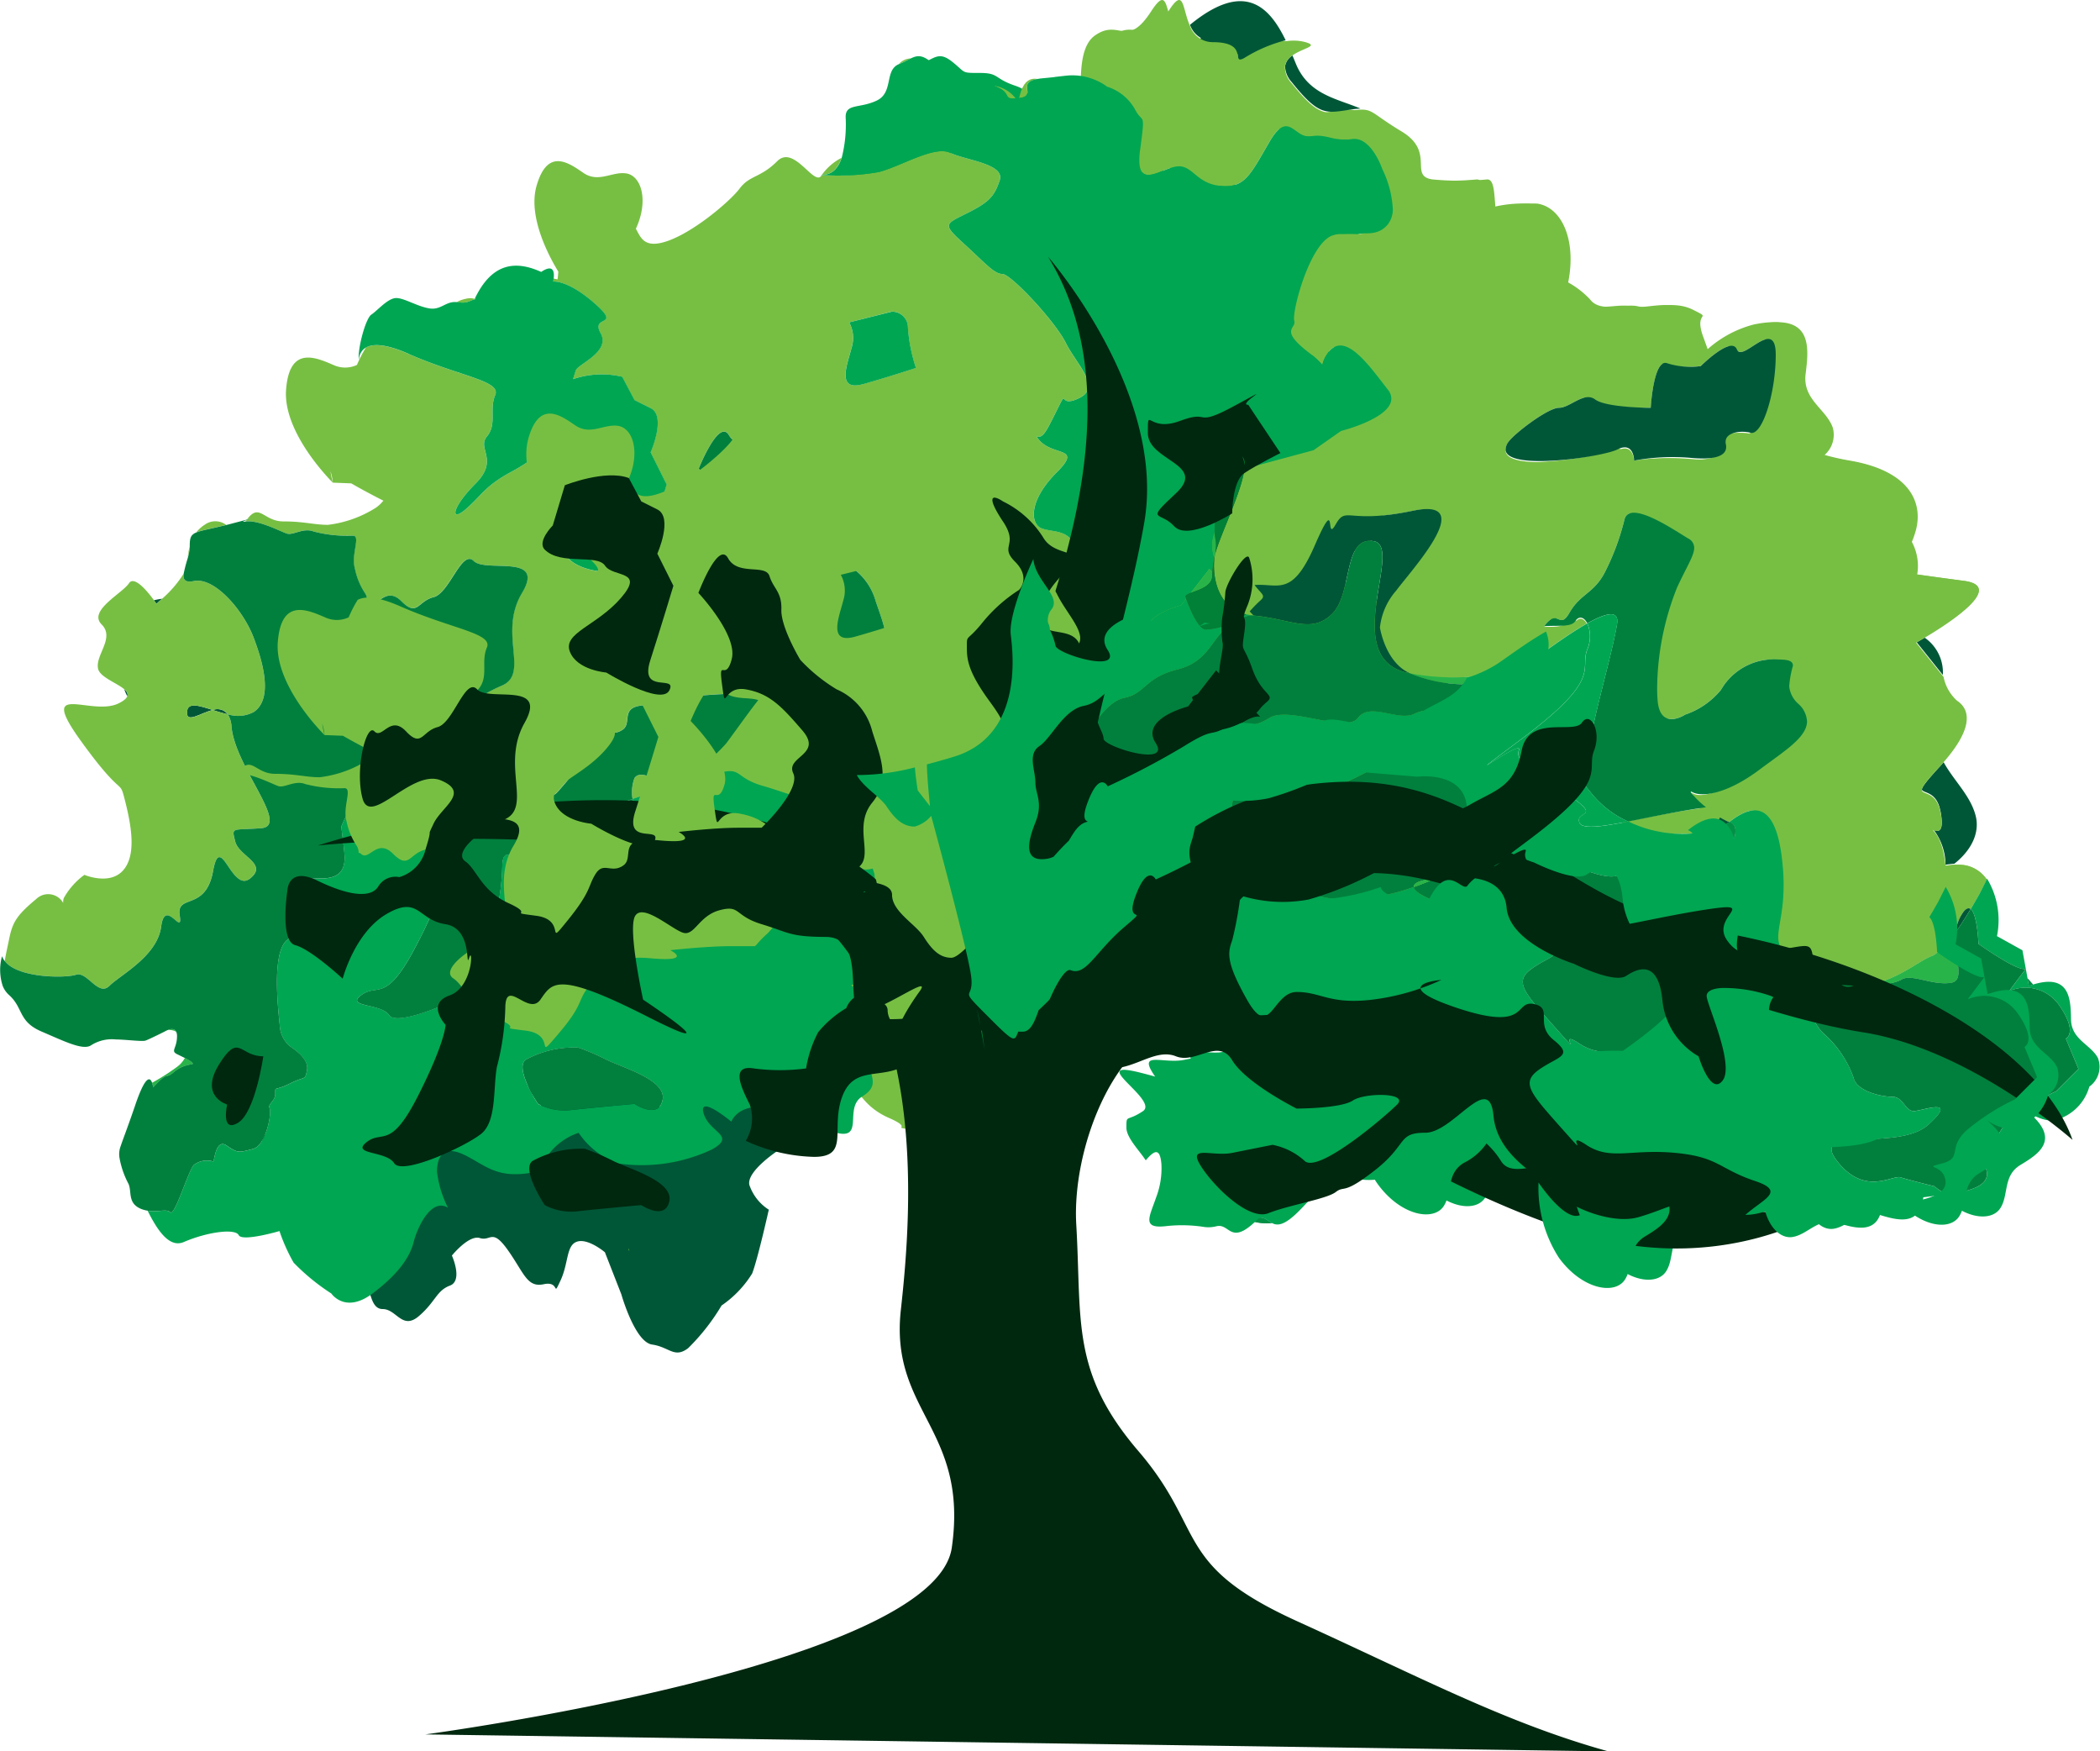 <svg xmlns="http://www.w3.org/2000/svg" xmlns:xlink="http://www.w3.org/1999/xlink" width="170" height="141.743" viewBox="0 0 170 141.743"><defs><clipPath id="a"><rect width="1.544" height="1.552" fill="none"/></clipPath><clipPath id="b"><rect width="1.203" height="3.343" fill="none"/></clipPath><clipPath id="c"><rect width="0.934" height="1.497" fill="none"/></clipPath><clipPath id="d"><rect width="2.14" height="0.47" fill="none"/></clipPath><clipPath id="e"><rect width="1.394" height="2.098" fill="none"/></clipPath><clipPath id="f"><rect width="0.859" height="1.931" fill="none"/></clipPath><clipPath id="g"><rect width="0.441" height="0.599" fill="none"/></clipPath><clipPath id="h"><rect width="2.003" height="3.095" fill="none"/></clipPath><clipPath id="i"><rect width="3.394" height="1.02" fill="none"/></clipPath><clipPath id="j"><rect width="5.542" height="0.891" fill="none"/></clipPath><clipPath id="k"><rect width="3.285" height="2.376" fill="none"/></clipPath><clipPath id="l"><rect width="6.731" height="4.168" fill="none"/></clipPath><clipPath id="m"><rect width="0.927" height="0.943" fill="none"/></clipPath><clipPath id="n"><rect width="1.509" height="2.131" fill="none"/></clipPath><clipPath id="o"><rect width="1.75" height="1.939" fill="none"/></clipPath><clipPath id="p"><rect width="1.686" height="0.683" fill="none"/></clipPath><clipPath id="q"><rect width="4.917" height="14.062" fill="none"/></clipPath><clipPath id="r"><rect width="0.178" height="0.09" fill="none"/></clipPath><clipPath id="s"><rect width="0.242" height="1.27" fill="none"/></clipPath><clipPath id="t"><rect width="0.295" height="1.587" fill="none"/></clipPath><clipPath id="u"><rect width="0.021" height="0.152" fill="none"/></clipPath><clipPath id="v"><rect width="0.027" height="0.191" fill="none"/></clipPath><clipPath id="w"><rect width="0.671" height="0.278" fill="none"/></clipPath><clipPath id="x"><rect width="0.963" height="0.148" fill="none"/></clipPath><clipPath id="y"><rect width="0.318" height="2.012" fill="none"/></clipPath><clipPath id="z"><rect width="0.187" height="0.71" fill="none"/></clipPath></defs><g transform="translate(-415.692 -6008.001)"><path d="M26.579,51.12c-.029.042-.058.077-.088.125,1.026-.146,2.818.828,3.319,1s1.339-.511,2.175-.169a10.65,10.65,0,0,0,3.175.34c.669,0-.167,1.537.167,2.732a5.784,5.784,0,0,0,.836,2.048,1.077,1.077,0,0,1,.146.571.222.222,0,0,1,.182.069c.651.665,1.3-1.329,2.6,0s1.3,0,2.6-.332,2.278-3.988,3.254-2.991,5.859-.665,3.905,2.659.651,6.645-1.627,7.642S43,67.468,43.978,68.132s1.3,2.324,3.579,3.321-.325.665,2.278,1,.651,2.659,2.6.332,1.627-2.659,2.278-3.654,1.3,0,2.276-.665-.649-2.326,2.93-1.994,1.627-.665,1.627-.665,2.929-.332,4.883-.332h1.952s.048-.044.127-.121a8.83,8.83,0,0,1,.928-.962c.886-.991,1.948-2.424,1.548-3.237-.649-1.329,2.48-1.46.753-3.389s-2.7-2.924-4.656-3.256-1.627,1.994-1.954-.332.286-.167.8-2.077-2.749-5.233-2.749-5.233,1.633-4.172,2.443-2.751,3.091.425,3.416,1.422,1.024,1.243.976,2.659,1.56,3.975,1.56,3.975a13.78,13.78,0,0,0,3,2.338,4.992,4.992,0,0,1,2.93,3.323c.651,1.992,1.535,3.846,0,5.648s0,3.988-.978,4.985a1.787,1.787,0,0,1-.342.261,5.2,5.2,0,0,1,1.1,1.041c1.009.129,1.844.382,1.844,1.024a1.559,1.559,0,0,0,.192.726,18.2,18.2,0,0,0,4.7-.634c-.008-.1,0-.071.012,0q.455-.109.934-.236c.012-.179.021-.3.021-.186,0,.056,0,.119,0,.181q1.066-.282,2.221-.644c5.45-1.712,4.8-8.208,4.572-10.054S93.6,53.675,93.6,53.675c-.167-1.829-1.785-1.493-2.691-1.863s-1.047-2.286,1.231-4.612-.588-1.168-1.627-2.991c.53.215.807-.442,1.7-2.261s0,0,1.783-.911-.223-2.73-1.114-4.551S88.425,30.8,87.757,30.8s-1.377-.886-3.12-2.5-1.56-1.592.223-2.5,2.228-1.366,2.674-2.73-2.73-1.65-4.011-2.276-4.013,1.137-5.794,1.592a19.084,19.084,0,0,1-4.6.248c-.565,1.068-2.219-2.559-3.6-1.149s-2.221,1.133-3.054,2.269S62.035,28,59.812,28.281c-1.141.146-1.4-.609-1.729-1.222,1.055-2.321.451-4.38-.784-4.57-1.135-.177-2.244.813-3.467-.046s-2.908-2.079-3.79,1.085c-.724,2.6,1.093,5.955,1.767,7.073-.021.244-.033.45-.065.642-.106-.025-.211-.05-.315-.067l-.012,0c-.019.144-.044.248-.044.248s1.17-.169,3.389,1.829-.378.9.457,2.438-1.84,2.561-2.007,3.072c-.038.117-.121.384-.227.728a7.041,7.041,0,0,1,3.982-.2l1,1.927,1.3.665c1.3.665,0,3.656,0,3.656l1.3,2.657S59.6,51.518,58.7,54.363s2.2,1.143,1.548,2.472-5.106-1.47-5.106-1.47-2.38-.192-2.954-1.738,2.2-2.109,4.155-4.436-.651-1.66-1.3-2.657c-.6-.926-3.166-.138-4.574-1.08a14.878,14.878,0,0,1-2.438,1.667c-2.173,1.195-2.34,1.879-3.677,3.072s-1.2-.085.741-2.069.094-2.88.93-3.9.167-2.219.668-3.414-2.841-1.535-7.021-3.412c-1.919-.863-2.916-.822-3.439-.528a10.383,10.383,0,0,0-.732,1.445,2.221,2.221,0,0,1-1.846.027c-1.516-.67-3.613-1.629-3.888,2.009s3.782,7.69,3.782,7.69a7.041,7.041,0,0,1-.186-.943,4.852,4.852,0,0,1,.186.943l1.491.058s.991.6,2.6,1.435a2.872,2.872,0,0,1-.6.578,9.184,9.184,0,0,1-3.888,1.418c-1.11,0-1.942-.282-3.61-.282-1.606,0-1.925-1.573-2.941-.161.547-.144.255-.06-.025.036" transform="translate(440.09 6027.021)" fill="#77bf43"/><path d="M11.867,63.322c.684-.555,1.583.019,2.931.594s0-2.3,1.35.574,2.472,5.458,3.147,5.458.45,2.011,1.573,2.011,1.575,1.723,2.924.574,1.431-2.067,2.515-2.47.165-2.434.165-2.434,1.368-1.7,2.267-1.416.98-.849,2.288,1.012,1.535,3.01,2.883,2.722.674,1.149,1.349-.288.45-2.872,1.349-3.158,2.249.861,2.249.861l1.333,3.41s1.089,3.859,2.488,4.059,1.8,1.149,2.924.288a17.134,17.134,0,0,0,2.7-3.448,8.648,8.648,0,0,0,2.474-2.586c.45-1.149,1.349-5.169,1.349-5.169A3.83,3.83,0,0,1,50.548,61.9c-.225-1.149,2.472-2.872,2.472-2.872a47.132,47.132,0,0,1,.557-5.79c.342-1.1,3.07-1.4,1.735-6.224s-3.865-6.946-3.865-7.809,0-3.732-1.349-1.435a18,18,0,0,1-3.6,4.883c-1.124.861-.45.574-.674,3.734s1.349,4.023-.45,5.458S46.5,57.882,41.1,54.436s-6.3,0-6.3,0-2.7-2.872-2.248-.863,2.7,2.3.674,3.734a10.756,10.756,0,0,1-7.646,1.437c-1.8-.574-3.147-3.16-3.147-3.16a5.122,5.122,0,0,0-2.474,2.3c-.9,1.71,2.249.836-.9,1.71s-4.048-.561-5.846-1.71-2.248.288-2.248,1.725a13.54,13.54,0,0,0,.889,3.715" transform="translate(425.803 6041.987)" fill="#005737"/><path d="M40.177,11.747c1.783-.446,4.512-2.173,5.794-1.56s4.459.891,4.013,2.228-.891,1.783-2.676,2.674-1.965.866-.223,2.453,2.453,2.451,3.122,2.451,4.234,3.788,5.125,5.571,2.9,3.565,1.114,4.459-.891-.893-1.783.891-1.168,2.424-1.7,2.215c1.039,1.785,3.905.651,1.627,2.929s-2.134,4.151-1.229,4.516,2.522.035,2.689,1.827c0,0-.108-4.138,2.407-.365,2.359,3.538,9.251-6.825,10.913-7.315.119-.077.213-.077.259.038a.976.976,0,0,1,.186.711c.015.086.029.181.04.275l5.532-1.489,2.228-1.56s4-1,4.069-2.572a1.144,1.144,0,0,0-.28-.77c-1.56-2.007-3.565-4.9-4.9-2.9a2.341,2.341,0,0,0-.4.9,5.535,5.535,0,0,0-.993-.92c-1.208-.918-1.525-1.41-1.541-1.742s.244-.49.273-.74a.382.382,0,0,0-.015-.177.614.614,0,0,1-.019-.154c-.044-1.1,1.377-6.2,3.139-6.754,1.86-.59,3.343.446,4.457-.891a1.986,1.986,0,0,0,.4-1.239,8.268,8.268,0,0,0-.845-3.22S80.07,8.85,78.511,9.073s-2.006-.446-3.343-.223-1.785-2.228-3.344.446-2.006,3.788-4.011,3.565-2.228-1.783-3.565-1.56c-1.17.194-2.849,1.581-2.956-.307a5.605,5.605,0,0,1,.058-1.03c.156-1.166.229-1.758.231-2.1.006-.634-.24-.377-.674-1.247a3.934,3.934,0,0,0-2.23-1.783,3.994,3.994,0,0,0-.624-.388l0,0a4.763,4.763,0,0,0-2.714-.5c-2.006.221.223,0-2.006.221-.108.012-.2.027-.284.042-1.75.294.017,1.366-1.483,1.548-.108.013-.2.023-.282.029-1.139.081-.2-.488-1.8-1.033C47.756,4.169,48.2,3.723,46.64,3.723s-1.114,0-2.228-.891c-.738-.59-1.112-.532-1.629-.286-.261.125-.557.3-.962.463-1.2.492-.413,2.3-1.808,2.956S37.5,6.176,37.5,7.29a10.959,10.959,0,0,1-.317,3.3c-.261.786-.734,1.387-1.594,1.385-.131,0-.121.008-.013.015a19.421,19.421,0,0,0,4.6-.242" transform="translate(448.384 6010.182)" fill="#00a652"/><path d="M52.006,4.191c3.054,0,1.389,1.944,2.5,1.389A11.966,11.966,0,0,1,57.89,4.123c-1.3-2.678-3.3-4.895-7.742-1.252a1.949,1.949,0,0,0,1.858,1.32" transform="translate(461.878 6008.885)" fill="#005737"/><path d="M48.457,8.8c.444.87.693.615.69,1.247a17.5,17.5,0,0,1-.234,2.186,5.692,5.692,0,0,0-.06.941c.108,1.888,1.823.5,3.018.307,1.364-.225,1.592,1.337,3.64,1.56s2.5-.891,4.1-3.567,2.048-.223,3.414-.446,1.819.446,3.412.223,2.5,2.453,2.5,2.453a8.147,8.147,0,0,1,.863,3.22,2.016,2.016,0,0,1-.407,1.327c-1.137,1.337-2.653.3-4.551.891-1.752.544-3.177,5.4-3.2,6.666a.6.6,0,0,0,.019.152.419.419,0,0,1,.017.179c.033.275-.242.442-.279.74.015.33.338.824,1.571,1.74a5.562,5.562,0,0,1,1.014.922,2.31,2.31,0,0,1,.405-.9c1.366-2.006,3.414.891,5.006,2.9a1.141,1.141,0,0,1,.286.772c.09,1.621-4.153,2.661-4.153,2.661l-2.276,1.56L57.6,38.018c0-.029,0-.061-.006-.088-.013-.1-.025-.188-.04-.277-.038,1.861-2.349,6.239-2.5,7.478-.167,1.343.119,4,2.611,4.589.14.033.292.056.448.077a.478.478,0,0,1,.181.027l-.327-.336a10.258,10.258,0,0,1,.843-.853c.553-.45.134-.524-.436-1.285,1.963-.152,3.095,1.028,4.973-3.212,1.923-4.336.809-.121,1.719-1.681s.909,0,6.37-1.114c1.765-.361,2.384,0,2.376.717.1,1.462-2.8,4.6-3.742,5.836a5.676,5.676,0,0,0-1.335,2.9c.033.2.5,2.835,2.474,3.694a19.525,19.525,0,0,0,5.657.219A32.067,32.067,0,0,0,79.8,52.982c-.01.042-.023.073-.035.113l.035-.023a5.327,5.327,0,0,1-.405,1.1,10.266,10.266,0,0,0,2.526-1.155c.651-.425,2.405-1.712,3.919-2.551-.252-.434-.644-.565-.959-.1-.336.5-1.46.313-2.563.4.029-.036.052-.06.079-.092l-.079,0c1.183-1.548,1.226.4,2.094-1.089.909-1.562,2.048-1.562,2.958-3.344a19.609,19.609,0,0,0,1.592-4.234c.455-1.562,4.1.891,5.233,1.56a.857.857,0,0,1,.519.8c.044.647-.636,1.6-1.429,3.3a22.105,22.105,0,0,0-1.635,8.089c0,.34.015.663.042.959.227,2.451,2.276,1.114,2.276,1.114a6.571,6.571,0,0,0,2.958-2.006,5.056,5.056,0,0,1,4.777-2.451c.937,0,1.172.186,1.166.509.054.363-.321.945-.3,1.656a2.158,2.158,0,0,0,.728,1.4,2.02,2.02,0,0,1,.745,1.454c.067,1.333-1.865,2.468-3.93,3.986-2.732,2.006-4.779,2.228-5.546,1.821a.362.362,0,0,0-.106-.042,7.659,7.659,0,0,0,1.226,1.172l-.092.012.092.077c-.25.035-.532.077-.855.127-1.988.307-3.859.7-5.425,1a10.385,10.385,0,0,0,7.169.534,1.73,1.73,0,0,1,.279-.918,4,4,0,0,0,.755.365c2.288-1.765,4-1.345,4.428,3.686a15.9,15.9,0,0,1,.058,1.708c-.029,2.009-.446,3.133-.436,4.005.029.649.321,1.168,1.235,1.833a11.12,11.12,0,0,0,2.576,1.74,1.153,1.153,0,0,1,1.42.215c.282.019.605.036.984.054a5.416,5.416,0,0,1,1.808-.179c2.14-.509,3.754-1.919,4.77-2.249a5.618,5.618,0,0,0,1.875-1.906,3.391,3.391,0,0,1,.415-1.3c.348-.609.615-.722.818-.567.442-.722.743-1.26.743-1.26l.58-1.135a2.741,2.741,0,0,0-1.8-1.147,4.369,4.369,0,0,0-.866-.035,6.789,6.789,0,0,0-.732.088c-.182-1.981-.826-2.726-1.131-2.968a1.153,1.153,0,0,0,.182.088c.3.113.667.1.634-.707a4.782,4.782,0,0,0-.131-.876c-.371-1.635-1.583-1.256-1.51-1.727.04-.248.432-.73,1.51-1.883.092-.1.171-.19.255-.286l.033-.036c2.76-3.095,1.952-4.416,1.13-4.954a3.465,3.465,0,0,1-1.133-1.942l-.058-.073-2.211-2.7.05-.029c.092-.048.3-.165.588-.33.023-.013.046-.029.071-.042,1.894-1.1,6.731-4.144,3.26-4.6-1.669-.217-2.941-.392-3.877-.524a4.029,4.029,0,0,0-.442-2.632,6.954,6.954,0,0,0,.35-1.009c.567-2.223-.567-4.722-5.386-5.554a21.394,21.394,0,0,1-2.175-.474,2.135,2.135,0,0,0,.678-2.192c-.534-1.525-2.507-2.271-2.249-4.347s.659-4.956-3.875-4.021a9,9,0,0,0-4.1,2.328c-.131-.371-.277-.791-.469-1.291-.851-2.223.851-1.389-.851-2.223s-3.4,0-4.535-.277-3.12.555-3.969-.557A7.333,7.333,0,0,0,84.3,22.861c.7-3.41-.509-6.076-2.551-6.38a10.024,10.024,0,0,0-3.446.451c-.121-1.279-.1-2.409-.688-2.409a24.206,24.206,0,0,1-4.537,0c-1.984-.277.284-2.221-2.551-3.886C68.2,9.272,68.163,8.84,67.131,8.88c-.227.01-.5.04-.859.09-1.984.279-2.551.555-4.82-2.221a1.882,1.882,0,0,1-.559-1.381,1.281,1.281,0,0,1,.58-.853L61.5,4.5c.876-.619,2.249-.755,1.085-1.08a3.8,3.8,0,0,0-1.646-.067,12.366,12.366,0,0,0-3.458,1.456c-1.133.555.569-1.389-2.551-1.389a1.985,1.985,0,0,1-1.9-1.32c-.655-1.422-.465-3.22-1.788-1.179-1.984,3.054-2.553.555-4.537,1.944-1,.7-1.133,2.307-1.168,3.771a4.145,4.145,0,0,1,.638.388A4.009,4.009,0,0,1,48.457,8.8M57.236,40.8a5.412,5.412,0,0,0,.407-2.169,5.443,5.443,0,0,1-.407,2.259,3.9,3.9,0,0,0-.3.828c-.015-.115.035-.3.3-.918m-.261,2.186a5.349,5.349,0,0,0,.063-.686,4.694,4.694,0,0,1-.063.774c-.075.507-.115.788-.121.98a7.249,7.249,0,0,1,.121-1.068M79.406,35.7c.5-.647,3.214-2.7,4.132-2.7s2.067-1.35,2.983-.674S91.113,33,91.113,33s.231-4.048,1.377-3.6a6.524,6.524,0,0,0,2.755.225s2.524-2.474,2.983-1.349,3.229-2.747,3.214.45v.09c-.015,3.2-1.147,6.52-2.065,6.3-.8-.2-1.944-.05-2.077.584a.647.647,0,0,0,.012.225.953.953,0,0,1,.025.34c0,.728-.939,1.078-3.01.874a18.1,18.1,0,0,0-4.591.225s0-1.573-1.377-.9c-1.256.617-9.39,1.79-9.234-.058a1.086,1.086,0,0,1,.282-.707" transform="translate(457.637 6008)" fill="#77bf43"/><path d="M54.154,3.212A2,2,0,0,0,54.7,4.5c2.221,2.778,2.776,2.5,4.72,2.223a7.8,7.8,0,0,1,.841-.09C58.336,5.815,56.058,5.513,55.027,3c-.088-.217-.181-.44-.275-.665a.15.15,0,0,0-.029.019,1.278,1.278,0,0,0-.569.853" transform="translate(465.567 6010.155)" fill="#005737"/><path d="M52.006,3.281c3.054,0,1.389,1.944,2.5,1.389A11.966,11.966,0,0,1,57.89,3.213c-1.3-2.678-3.3-4.895-7.742-1.252a1.949,1.949,0,0,0,1.858,1.32" transform="translate(461.878 6008.046)" fill="#005737"/><path d="M80.773,27.24l2.115,2.643a3.424,3.424,0,0,0-1.471-3.016c-.023.013-.046.029-.069.04-.28.167-.484.282-.574.332" transform="translate(490.083 6032.744)" fill="#005737"/><path d="M82.468,32.434c-1.057,1.153-1.439,1.635-1.479,1.883.09.34,1.141.117,1.479,1.637a4.586,4.586,0,0,1,.129.966c.033.809-.332.82-.62.707a4.735,4.735,0,0,1,.928,2.789,7.016,7.016,0,0,1,.717-.088c1.408-1.112,2.069-2.534,1.721-3.884-.417-1.631-1.771-2.837-2.591-4.332l-.031.036c-.085.1-.161.188-.252.286" transform="translate(490.282 6037.574)" fill="#005737"/><path d="M7.152,25.225c-.227.033-.45.073-.667.121.125.171.2.29.2.29s.192-.159.463-.411" transform="translate(421.665 6031.231)" fill="#005737"/><path d="M5.23,29.035c.077.194.163.386.254.576.081-.206-.038-.394-.254-.576" transform="translate(420.509 6034.741)" fill="#005737"/><path d="M42.189,27.029a4.044,4.044,0,0,0-.01,1.523,1.531,1.531,0,0,0,.01-1.523" transform="translate(454.477 6032.893)" fill="#005737"/><path d="M37.878,2.924c.4-.165.7-.338.962-.463a1.34,1.34,0,0,0-.962.463" transform="translate(450.578 6010.266)" fill="#77bf43"/><path d="M20.788,12.635c-.029-.01-.058-.013-.086-.021a1.362,1.362,0,0,0-.474-.044,2.928,2.928,0,0,0-.989.311c.04,0,.077,0,.121.008.753.125.866-.119,1.429-.254" transform="translate(433.41 6019.571)" fill="#77bf43"/><path d="M44.431,3.338c-.619-.108-1.195.179-1.483,1.55,1.5-.184-.267-1.256,1.483-1.55" transform="translate(455.247 6011.055)" fill="#77bf43"/><path d="M36.231,6.648a4.512,4.512,0,0,0-1.6,1.385c.861,0,1.333-.6,1.6-1.385" transform="translate(447.59 6014.123)" fill="#77bf43"/><path d="M49.182,8.8c.434.87.678.615.674,1.247a17.147,17.147,0,0,1-.231,2.186,5.878,5.878,0,0,0-.058.941c.108,1.888,1.787.5,2.956.307,1.337-.225,1.56,1.337,3.565,1.56s2.451-.891,4.011-3.567,2.007-.223,3.344-.446,1.783.446,3.343.223,2.451,2.453,2.451,2.453a8.256,8.256,0,0,1,.845,3.22,2.044,2.044,0,0,1-.4,1.327c-1.114,1.337-2.6.3-4.457.891-1.717.544-3.112,5.4-3.139,6.666a.522.522,0,0,0,.019.152.416.416,0,0,1,.015.179c.033.275-.236.442-.273.74.015.33.332.824,1.539,1.74a5.4,5.4,0,0,1,.993.922,2.369,2.369,0,0,1,.4-.9c1.337-2.006,3.343.891,4.9,2.9a1.162,1.162,0,0,1,.28.772c.088,1.621-4.069,2.661-4.069,2.661l-2.228,1.56-5.527,1.489c0-.029,0-.061-.006-.088-.013-.1-.025-.188-.04-.277-.038,1.861-2.3,6.239-2.451,7.478-.163,1.343.115,4,2.557,4.589.138.033.286.056.44.077a.438.438,0,0,1,.175.027l-.319-.336a10.3,10.3,0,0,1,.826-.853c.542-.45.131-.524-.428-1.285,1.923-.152,3.031,1.028,4.874-3.212,1.883-4.336.791-.121,1.683-1.681s.891,0,6.239-1.114c1.729-.361,2.336,0,2.326.717.1,1.462-2.739,4.6-3.663,5.836a5.715,5.715,0,0,0-1.308,2.9c.031.2.492,2.835,2.422,3.694a18.745,18.745,0,0,0,5.542.219,31.488,31.488,0,0,0,2.868-1.729c-.01.042-.023.073-.035.113l.035-.023a5.338,5.338,0,0,1-.4,1.1,9.988,9.988,0,0,0,2.474-1.155c.638-.425,2.355-1.712,3.838-2.551-.246-.434-.628-.565-.937-.1-.33.5-1.429.313-2.511.4.027-.036.052-.06.077-.092l-.077,0c1.158-1.548,1.2.4,2.05-1.089.891-1.562,2.006-1.562,2.9-3.344a19.884,19.884,0,0,0,1.56-4.234c.446-1.562,4.011.891,5.125,1.56a.859.859,0,0,1,.509.8c.042.647-.624,1.6-1.4,3.3a22.526,22.526,0,0,0-1.6,8.089c0,.34.015.663.042.959.223,2.451,2.228,1.114,2.228,1.114a6.431,6.431,0,0,0,2.9-2.006,4.929,4.929,0,0,1,4.68-2.451c.916,0,1.147.186,1.141.509.054.363-.313.945-.294,1.656a2.173,2.173,0,0,0,.713,1.4,2.038,2.038,0,0,1,.73,1.454c.065,1.333-1.827,2.468-3.85,3.986C97.1,64.389,95.091,64.612,94.34,64.2a.356.356,0,0,0-.1-.042,7.52,7.52,0,0,0,1.2,1.172l-.092.012c.031.027.06.052.092.077-.246.035-.522.077-.839.127-1.946.307-3.78.7-5.313,1a9.982,9.982,0,0,0,7.023.534,1.743,1.743,0,0,1,.273-.918,3.8,3.8,0,0,0,.74.365c2.24-1.765,3.917-1.345,4.336,3.686a16.42,16.42,0,0,1,.058,1.708c-.029,2.009-.438,3.133-.428,4.005.029.649.315,1.168,1.21,1.833a10.867,10.867,0,0,0,2.522,1.74,1.117,1.117,0,0,1,1.393.215c.275.019.592.036.962.054a5.2,5.2,0,0,1,1.771-.179c2.094-.509,3.677-1.919,4.67-2.249a5.521,5.521,0,0,0,1.836-1.906,3.478,3.478,0,0,1,.407-1.3c.34-.609.6-.722.8-.567.434-.722.73-1.26.73-1.26l.567-1.135a2.682,2.682,0,0,0-1.762-1.147,4.21,4.21,0,0,0-.851-.035,6.569,6.569,0,0,0-.717.088c-.177-1.981-.809-2.726-1.108-2.968a1.316,1.316,0,0,0,.181.088c.29.113.653.1.62-.707a4.889,4.889,0,0,0-.127-.876c-.363-1.635-1.55-1.256-1.479-1.727.038-.248.423-.73,1.479-1.883.09-.1.165-.19.25-.286l.031-.036c2.7-3.095,1.913-4.416,1.106-4.954a3.5,3.5,0,0,1-1.11-1.942l-.056-.073-2.165-2.7.048-.029c.09-.048.3-.165.576-.33l.069-.042c1.856-1.1,6.595-4.144,3.193-4.6-1.635-.217-2.881-.392-3.8-.524a4.092,4.092,0,0,0-.434-2.632,7.2,7.2,0,0,0,.344-1.009c.555-2.223-.555-4.722-5.277-5.554a20.452,20.452,0,0,1-2.128-.474,2.173,2.173,0,0,0,.665-2.192c-.524-1.525-2.457-2.271-2.205-4.347s.647-4.956-3.8-4.021a8.765,8.765,0,0,0-4.015,2.328c-.129-.371-.273-.791-.459-1.291-.834-2.223.832-1.389-.834-2.223s-3.333,0-4.443-.277-3.056.555-3.888-.557a7.207,7.207,0,0,0-1.781-1.381c.684-3.41-.5-6.076-2.5-6.38a9.635,9.635,0,0,0-3.375.451c-.119-1.279-.1-2.409-.674-2.409a23.212,23.212,0,0,1-4.443,0c-1.944-.277.277-2.221-2.5-3.886-2.276-1.366-2.315-1.8-3.325-1.758-.221.01-.488.04-.839.09-1.944.279-2.5.555-4.722-2.221a1.9,1.9,0,0,1-.547-1.381,1.282,1.282,0,0,1,.567-.853l.029-.019c.859-.619,2.2-.755,1.062-1.08a3.642,3.642,0,0,0-1.612-.067,12,12,0,0,0-3.387,1.456c-1.11.555.557-1.389-2.5-1.389A1.946,1.946,0,0,1,53.667,2.1c-.642-1.422-.455-3.22-1.754-1.179-1.942,3.054-2.5.555-4.443,1.944-.976.7-1.11,2.307-1.143,3.771a3.994,3.994,0,0,1,.624.388A3.934,3.934,0,0,1,49.182,8.8M57.78,40.8a5.5,5.5,0,0,0,.4-2.169,5.552,5.552,0,0,1-.4,2.259,3.965,3.965,0,0,0-.292.828c-.015-.115.033-.3.292-.918m-.257,2.186a5.349,5.349,0,0,0,.063-.686,4.694,4.694,0,0,1-.063.774c-.071.507-.111.788-.117.98a7.614,7.614,0,0,1,.117-1.068M79.495,35.7c.486-.647,3.147-2.7,4.048-2.7s2.023-1.35,2.922-.674,4.5.674,4.5.674.227-4.048,1.35-3.6a6.258,6.258,0,0,0,2.7.225s2.472-2.474,2.922-1.349,3.164-2.747,3.148.45l0,.042,0,.048c-.015,3.2-1.124,6.52-2.023,6.3-.784-.2-1.906-.05-2.034.584a.693.693,0,0,0,.01.225.954.954,0,0,1,.025.34c0,.728-.92,1.078-2.947.874a17.368,17.368,0,0,0-4.5.225s0-1.573-1.349-.9c-1.231.617-9.2,1.79-9.046-.058a1.1,1.1,0,0,1,.277-.707" transform="translate(458.359 6008)" fill="#77bf43"/><path d="M26.825,32.913a3.327,3.327,0,0,0-.156,1.7,25.565,25.565,0,0,0,2.772-1.087c-1.016-.6-2.18-1.264-2.616-.609" transform="translate(440.231 6038.063)" fill="#77bf43"/><path d="M8.937,22.256a2.882,2.882,0,0,0-.669.609c.417-.173,1.149-.288,2.428-.605a1.459,1.459,0,0,0-1.76,0" transform="translate(423.307 6028.224)" fill="#77bf43"/><path d="M10.438,36.213c-.029.042-.058.075-.088.123,1.026-.142,2.82.811,3.321.978s1.337-.5,2.173-.167a10.826,10.826,0,0,0,3.175.334c.669,0-.167,1.5.167,2.674a5.578,5.578,0,0,0,.836,2.006,1.044,1.044,0,0,1,.146.561.214.214,0,0,1,.182.065c.651.651,1.3-1.3,2.6,0s1.3,0,2.6-.325,2.278-3.905,3.254-2.929,5.859-.651,3.905,2.6.651,6.508-1.627,7.486-4.23,2.6-3.254,3.254,1.3,2.276,3.581,3.254-.327.649,2.276.976.653,2.6,2.6.325,1.627-2.6,2.278-3.579,1.3,0,2.278-.651-.651-2.278,2.93-1.952,1.627-.653,1.627-.653,2.928-.325,4.881-.325h1.954l.127-.117a8.507,8.507,0,0,1,.926-.943c.886-.972,1.948-2.374,1.55-3.17-.651-1.3,2.478-1.433.751-3.319s-2.7-2.864-4.656-3.191-1.627,1.954-1.954-.325.288-.165.8-2.034-2.747-5.125-2.747-5.125,1.631-4.088,2.443-2.7,3.089.417,3.414,1.393,1.026,1.218.978,2.6,1.558,3.894,1.558,3.894a13.71,13.71,0,0,0,3,2.29,4.93,4.93,0,0,1,2.929,3.254c.651,1.954,1.537,3.769,0,5.534s0,3.9-.976,4.881a1.7,1.7,0,0,1-.344.255,5.159,5.159,0,0,1,1.1,1.02c1.009.127,1.844.375,1.844,1a1.536,1.536,0,0,0,.192.713,18.584,18.584,0,0,0,4.7-.62c-.008-.1,0-.069.012,0q.455-.107.934-.231c.012-.175.023-.3.023-.184,0,.056,0,.117,0,.179q1.066-.277,2.221-.63c5.45-1.677,4.8-8.041,4.572-9.849s1.825-6.136,1.825-6.136c-.167-1.792-1.785-1.464-2.689-1.829S73.725,34.651,76,32.373s-.588-1.143-1.627-2.929c.53.209.807-.432,1.7-2.215s0,0,1.783-.891-.223-2.674-1.114-4.457-4.457-5.573-5.125-5.573-1.377-.866-3.122-2.451-1.56-1.56.223-2.451,2.23-1.337,2.674-2.676S68.665,7.114,67.382,6.5s-4.011,1.116-5.794,1.56a19.444,19.444,0,0,1-4.6.244c-.565,1.045-2.219-2.507-3.6-1.128S51.171,8.29,50.337,9.4s-4.443,4.165-6.664,4.443c-1.143.142-1.4-.6-1.729-1.2,1.055-2.273.45-4.29-.786-4.476-1.133-.173-2.244.8-3.467-.044S34.783,6.09,33.9,9.189c-.724,2.549,1.093,5.834,1.765,6.927-.021.24-.031.442-.065.63-.106-.027-.211-.05-.315-.067h-.012a2.444,2.444,0,0,1-.042.242s1.17-.167,3.387,1.79-.378.884.457,2.388-1.838,2.509-2.006,3.01c-.038.113-.123.375-.227.713a7.153,7.153,0,0,1,3.98-.194l1,1.888,1.3.649c1.3.651,0,3.581,0,3.581l1.3,2.6s-.978,3.254-1.873,6.041,2.2,1.118,1.546,2.42S39,40.372,39,40.372s-2.378-.188-2.953-1.7,2.2-2.065,4.153-4.343-.651-1.627-1.3-2.6c-.6-.907-3.166-.134-4.572-1.057A15.139,15.139,0,0,1,31.89,32.3c-2.173,1.17-2.34,1.84-3.677,3.01s-1.2-.085.742-2.027.094-2.822.93-3.825.167-2.173.669-3.343-2.841-1.5-7.019-3.343c-1.921-.845-2.918-.8-3.44-.519a10.243,10.243,0,0,0-.732,1.416,2.258,2.258,0,0,1-1.846.027C16,23.039,13.9,22.1,13.627,25.665s3.784,7.53,3.784,7.53a6.747,6.747,0,0,1-.188-.924,4.593,4.593,0,0,1,.188.924l1.491.058s.989.582,2.6,1.4a2.809,2.809,0,0,1-.6.567,9.3,9.3,0,0,1-3.886,1.389c-1.11,0-1.944-.277-3.611-.277-1.606,0-1.925-1.541-2.939-.158.547-.142.254-.06-.027.035m61,9.841a1.53,1.53,0,0,1-.01,1.523,4.044,4.044,0,0,1,.01-1.523m-2.776,5.832c.156.067.3.125.448.181l-.012.1a5.551,5.551,0,0,1-1.285-.405,1.151,1.151,0,0,1,.849.125m-9.453-31.66,3.448-.872a1.276,1.276,0,0,1,1.3,1.3,13.225,13.225,0,0,0,.651,3.254s-1.954.651-4.232,1.3-1.3-1.627-.976-2.929a2.647,2.647,0,0,0-.194-2.057" transform="translate(425.224 6013.868)" fill="#77bf43"/><path d="M43.663,4.644a2.663,2.663,0,0,0-1.8-1.033c1.6.546.661,1.114,1.8,1.033" transform="translate(454.248 6011.325)" fill="#77bf43"/><path d="M7.907,23.934a3.865,3.865,0,0,0,.154-.9,9.088,9.088,0,0,0-.154.9" transform="translate(422.975 6029.209)" fill="#77bf43"/><path d="M16.873,32.674c.273-.046.532-.088.78-.127a1.675,1.675,0,0,0-.377-.108,1.722,1.722,0,0,0-.4.234" transform="translate(431.232 6037.876)" fill="#77bf43"/><path d="M37.1,18.988c2.278-.651,4.232-1.3,4.232-1.3a13.225,13.225,0,0,1-.651-3.254,1.276,1.276,0,0,0-1.3-1.3L35.927,14a2.647,2.647,0,0,1,.194,2.057c-.325,1.3-1.3,3.581.976,2.929" transform="translate(448.51 6020.091)" fill="#00a652"/><path d="M7.88,30.247c-.06.957,1.074.081,2.086-.158-1.122-.357-2.036-.669-2.086.158" transform="translate(422.948 6035.375)" fill="#005737"/><path d="M8.965,29.941c.386.123.8.252,1.206.34a1.035,1.035,0,0,0-1.206-.34" transform="translate(423.949 6035.524)" fill="#005737"/><path d="M19.149,18.327c4.178,1.838,7.523,2.173,7.021,3.343s.167,2.34-.668,3.344,1.014,1.879-.93,3.823-2.08,3.2-.743,2.027,1.506-1.838,3.679-3.008a15,15,0,0,0,2.438-1.635c1.408.924,3.969.152,4.574,1.057.651.978,3.254.327,1.3,2.6s-4.729,2.828-4.155,4.343,2.954,1.7,2.954,1.7,4.455,2.741,5.106,1.439-2.445.365-1.548-2.42S40.051,28.9,40.051,28.9l-1.3-2.6s1.3-2.928,0-3.581l-1.3-.649-1-1.888a7.177,7.177,0,0,0-3.982.194c.106-.336.188-.6.227-.713.167-.5,2.841-1.5,2.006-3.008s1.762-.43-.455-2.388-3.389-1.79-3.389-1.79.025-.1.044-.244l.012,0-.012-.008c.056-.436.038-1.233-1.01-.528-1.934-.872-3.928-.88-5.379,2.175.027.008.058.012.086.021-.565.134-.676.378-1.431.254-.042-.008-.079,0-.121-.008-.9-.081-1.26.668-2.219.509-1-.167-2.006-.836-2.674-.836s-1.5,1-2.006,1.337-1.17,3.008-1,3.677a1.14,1.14,0,0,1,.572-1.018c.523-.288,1.518-.328,3.439.517" transform="translate(429.61 6018.311)" fill="#00a652"/><path d="M52.737,25.922c.06.008.113.021.175.027a.487.487,0,0,0-.175-.027" transform="translate(464.262 6031.874)" fill="#005737"/><path d="M39.267,11.747c1.783-.446,4.512-2.173,5.794-1.56s4.459.891,4.013,2.228S48.183,14.2,46.4,15.09s-1.965.866-.223,2.453,2.453,2.451,3.122,2.451,4.234,3.788,5.125,5.571,2.9,3.565,1.114,4.459-.891-.893-1.783.891-1.168,2.424-1.7,2.215c1.039,1.785,3.905.651,1.627,2.929s-2.134,4.151-1.229,4.516,2.522.035,2.689,1.827c0,0-.108-4.138,2.407-.365,2.359,3.538,9.251-6.825,10.913-7.315.119-.077.213-.077.259.038a.976.976,0,0,1,.186.711c.015.086.029.181.04.275l5.532-1.489,2.228-1.56s4-1,4.069-2.572a1.144,1.144,0,0,0-.28-.77c-1.56-2.007-3.565-4.9-4.9-2.9a2.341,2.341,0,0,0-.4.9,5.535,5.535,0,0,0-.993-.92c-1.208-.918-1.525-1.41-1.541-1.742s.244-.49.273-.74a.382.382,0,0,0-.015-.177.614.614,0,0,1-.019-.154c-.044-1.1,1.377-6.2,3.139-6.754,1.86-.59,3.343.446,4.457-.891a1.986,1.986,0,0,0,.4-1.239,8.268,8.268,0,0,0-.845-3.22S79.16,8.85,77.6,9.073,75.6,8.627,74.258,8.85s-1.785-2.228-3.344.446-2.006,3.788-4.011,3.565-2.228-1.783-3.565-1.56c-1.17.194-2.849,1.581-2.956-.307a5.605,5.605,0,0,1,.058-1.03c.156-1.166.229-1.758.231-2.1.006-.634-.24-.377-.674-1.247a3.934,3.934,0,0,0-2.23-1.783,3.994,3.994,0,0,0-.624-.388l0,0a4.763,4.763,0,0,0-2.714-.5c-2.006.221.223,0-2.006.221-.108.012-.2.027-.284.042-1.75.294.017,1.366-1.483,1.548-.108.013-.2.023-.282.029-1.139.081-.2-.488-1.8-1.033-1.719-.586-1.274-1.032-2.835-1.032s-1.114,0-2.228-.891c-.738-.59-1.112-.532-1.629-.286-.261.125-.557.3-.962.463-1.2.492-.413,2.3-1.808,2.956s-2.509.211-2.509,1.325a10.959,10.959,0,0,1-.317,3.3c-.261.786-.734,1.387-1.594,1.385-.131,0-.121.008-.013.015a19.421,19.421,0,0,0,4.6-.242" transform="translate(447.546 6010.182)" fill="#00a652"/><path d="M59.349,29.916c1.677-1.677.838-6.289,3.354-5.869s-2.945,9.643,2.93,10.69c-1.931-.857-2.392-3.5-2.424-3.692l0-.019a5.394,5.394,0,0,1,1.312-2.974c.9-1.208,3.644-4.249,3.663-5.748.01-.713-.6-1.076-2.326-.717-5.348,1.114-5.348-.446-6.239,1.114s.2-2.655-1.683,1.683c-1.842,4.24-2.951,3.058-4.874,3.212.559.759.97.834.428,1.285a10.669,10.669,0,0,0-.826.851l.319.336c3.014.267,4.691,1.523,6.368-.154" transform="translate(464.193 6027.753)" fill="#005737"/><path d="M72.346,35.359a3.774,3.774,0,0,0,1.012-.553,3.908,3.908,0,0,1-.74-.365,1.761,1.761,0,0,0-.273.918" transform="translate(482.322 6039.72)" fill="#005737"/><path d="M78.079,45.45l.09-.013a7.482,7.482,0,0,1-1.2-1.172c-.06-.094-.042-.127.1-.048.751.407,2.757.184,5.431-1.821,1.979-1.483,3.829-2.6,3.85-3.894a2.042,2.042,0,0,0-.728-1.454,2.181,2.181,0,0,1-.715-1.4,8.169,8.169,0,0,1,.3-1.658c.006-.321-.225-.509-1.141-.509a4.931,4.931,0,0,0-4.681,2.453,6.419,6.419,0,0,1-2.9,2.006s-2.007,1.337-2.228-1.114c-.027-.3-.04-.619-.042-.959a22.442,22.442,0,0,1,1.6-8.18c.742-1.631,1.379-2.57,1.4-3.214a.856.856,0,0,0-.507-.8c-1.114-.668-4.68-3.122-5.127-1.562a19.755,19.755,0,0,1-1.56,4.236c-.891,1.783-2.006,1.783-2.9,3.343-.849,1.487-.891-.457-2.05,1.089l.075,0c1.057-.069,2.113.09,2.434-.392s.734-.323.978.167c1.422-.8,2.616-1.168,2.411.06-.419,2.515-1.927,7.553-2.221,9.857s-2.409.774.327,4.053a8,8,0,0,0,2.789,2.067c1.562-.3,3.456-.709,5.461-1.028.282-.044.526-.081.749-.111" transform="translate(475.626 6027.896)" fill="#01803d"/><path d="M65.167,27.581A31.435,31.435,0,0,1,62.3,29.308a13.368,13.368,0,0,0,2.422-.515,5.415,5.415,0,0,0,.411-1.1c.012-.04.025-.073.035-.113" transform="translate(473.068 6033.401)" fill="#005737"/><path d="M78.273,41.67a1.114,1.114,0,0,0-1.393-.217,5.707,5.707,0,0,0,1.393.217" transform="translate(486.498 6046.045)" fill="#005737"/><path d="M79.877,41.433a5.246,5.246,0,0,0-1.771.179,6.188,6.188,0,0,0,1.771-.179" transform="translate(487.627 6046.155)" fill="#005737"/><path d="M82.822,38.9a3.467,3.467,0,0,0-.407,1.3c.444-.628.868-1.3,1.208-1.867-.2-.156-.461-.04-.8.569" transform="translate(491.595 6043.241)" fill="#005737"/><path d="M72.5,23.222c1.349-.674,1.349.9,1.349.9a17.368,17.368,0,0,1,4.5-.225c1.944.194,2.874-.117,2.947-.786a.943.943,0,0,0-.025-.338.751.751,0,0,1-.01-.225c.042-.707,1.218-.88,2.034-.674.9.223,2-3.07,2.021-6.253l0-.044c.015-3.2-2.7.676-3.147-.45s-2.924,1.35-2.924,1.35a6.258,6.258,0,0,1-2.7-.225c-1.124-.451-1.35,3.6-1.35,3.6s-3.6,0-4.5-.674-2.025.674-2.924.674-3.561,2.05-4.048,2.7a1.1,1.1,0,0,0-.277.705c.113,1.719,7.836.574,9.046-.031" transform="translate(474.127 6021.153)" fill="#005737"/><path d="M36.79,31.414a1.258,1.258,0,0,1,.273.726c0,.624.655.936,1.763.989a1.536,1.536,0,0,1-.192-.713c0-.628-.836-.876-1.844-1" transform="translate(449.575 6036.932)" fill="#005737"/><path d="M43.769,37.44c1.535-1.765.651-3.581,0-5.532a4.925,4.925,0,0,0-2.93-3.254,13.764,13.764,0,0,1-3-2.292s-1.608-2.507-1.56-3.894-.649-1.625-.976-2.6-2.6,0-3.416-1.393-2.443,2.7-2.443,2.7S32.7,24.422,32.2,26.293s-1.122-.244-.8,2.034,0,0,1.954.327,2.928,1.3,4.656,3.189-1.4,2.017-.751,3.319c.4.8-.665,2.2-1.55,3.17,1.012-.859,1.886-.92,2.674.459,1.024,1.79,2.816,2.86,4.065,3.786a1.684,1.684,0,0,0,.344-.255c.976-.976-.559-3.118.976-4.881" transform="translate(442.813 6024.747)" fill="#01803d"/><path d="M52.48,19.275c-.046-.115-.14-.115-.259-.04a.246.246,0,0,1,.259.04" transform="translate(463.787 6025.667)" fill="#00280f"/><g transform="translate(544.727 6100.259)" opacity="0.66"><g clip-path="url(#a)"><path d="M67.768,48.027a4.359,4.359,0,0,1-.6,1.552c.3-.046.855-.117,1.544-.158-.027-.392-.056-.8-.088-1.229-.284-.05-.569-.1-.859-.165" transform="translate(-67.171 -48.027)" fill="#00ae4c"/></g></g><path d="M36.225,44.035a4.182,4.182,0,0,0,.738-.01,2.039,2.039,0,0,1,.574-.428,7.524,7.524,0,0,0,1.493-1.256q-.086-.559-.19-1.114a2.486,2.486,0,0,0-1.685.711c-.277.692-.586,1.4-.93,2.1" transform="translate(449.055 6045.968)" fill="#00a652"/><g transform="translate(493.1 6069.2)" opacity="0.66"><g clip-path="url(#b)"><path d="M41.22,32.3l.019-.017c-.023.229-.025.169-.019.017-.321.242.1,1.919-.738.486.025.165-.085-.467-.085-.334,0,.194-.061-.2-.09-.357l-.012,0c.079.934.234,1.867.234,1.867s.375.484.96,1.237c0-.052.006-.106.008-.158-.088-.9-.215-2.311-.232-3.187l-.023.006c-.01.142-.019.319-.023.438" transform="translate(-40.296 -31.859)" fill="#00ae4c"/></g></g><path d="M40.8,32.08l-.019.019c-.006.15,0,.211.019-.019" transform="translate(453.246 6037.545)" fill="#77bf43"/><path d="M40.392,32.45c0-.133.109.5.085.336.841,1.431.417-.244.738-.488,0-.119.012-.294.021-.436q-.478.124-.934.231c.029.154.09.553.09.357" transform="translate(452.81 6037.344)" fill="#77bf43"/><g transform="translate(493.112 6069.206)" opacity="0.66"><g clip-path="url(#c)"><path d="M40.392,32.45c0-.133.109.5.085.336.841,1.431.417-.244.738-.488,0-.119.012-.294.021-.436q-.478.124-.934.231c.029.154.09.553.09.357" transform="translate(-40.302 -31.861)" fill="#00ae4c"/></g></g><path d="M53.459,51.327a2.58,2.58,0,0,1-.97.06,4.069,4.069,0,0,0,2.14.352c-.375-.188-.651-.54-1.17-.411" transform="translate(464.034 6055.246)" fill="#005737"/><g transform="translate(516.522 6106.544)" opacity="0.66"><g clip-path="url(#d)"><path d="M53.459,51.327a2.58,2.58,0,0,1-.97.06,4.069,4.069,0,0,0,2.14.352c-.375-.188-.651-.54-1.17-.411" transform="translate(-52.488 -51.299)" fill="#00ae4c"/></g></g><path d="M37,41.936c-1.316,1.316-1.191,1.692-.555,1.758.346-.7.653-1.406.93-2.1-.119.1-.244.209-.375.34" transform="translate(448.833 6046.309)" fill="#005737"/><g transform="translate(484.818 6087.904)" opacity="0.66"><g clip-path="url(#e)"><path d="M37,41.936c-1.316,1.316-1.191,1.692-.555,1.758.346-.7.653-1.406.93-2.1-.119.1-.244.209-.375.34" transform="translate(-35.985 -41.595)" fill="#00ae4c"/></g></g><path d="M68.251,47.967c-.163-1.8-.425-.419-.77.9.29.061.574.115.859.167-.027-.348-.056-.7-.088-1.072" transform="translate(477.841 6051.385)" fill="#005737"/><g transform="translate(545.324 6098.493)" opacity="0.66"><g clip-path="url(#f)"><path d="M68.251,47.967c-.163-1.8-.425-.419-.77.9.29.061.574.115.859.167-.027-.348-.056-.7-.088-1.072" transform="translate(-67.483 -47.108)" fill="#00ae4c"/></g></g><path d="M40.945,33.709c-.006-.06-.013-.125-.019-.192,0,.054-.006.106-.008.158l.027.035" transform="translate(453.377 6038.868)" fill="#005737"/><path d="M85.885,41.719c-.142-.165-.29-.33-.44-.5l.108.6c.119-.042.223-.069.332-.1" transform="translate(494.386 6045.965)" fill="#005737"/><g transform="translate(579.829 6087.189)" opacity="0.66"><g clip-path="url(#g)"><path d="M85.885,41.719c-.142-.165-.29-.33-.44-.5l.108.6c.119-.042.223-.069.332-.1" transform="translate(-85.444 -41.224)" fill="#00ae4c"/></g></g><path d="M134.994,64.289c-.576-1.131-2.169-1.506-2.2-3.148-.029-1.587-.05-3.765-3.077-2.832-.11.033-.213.061-.332.1l-.108-.6-.415-2.276L126.8,54.388a6.5,6.5,0,0,0-.8-4.649l-.027.058-.569,1.135s-.3.538-.728,1.26c.54.419.63,2.828.63,2.828s3.148,2.248,3.823,2.023l-1.349,1.8a3.31,3.31,0,0,1,4.046,1.126c1.575,2.248.553,2.72.553,2.72l1.022,2.451-1.8,1.8a18.3,18.3,0,0,0-3.6,2.248c-2.025,1.575-.523,2.459-2.249,2.924s0,0,.225,1.349-2.023,1.573-2.662,1.8-1.577-.622-1.577-.622-2.055-.5-2.73-.724-2.922,1.573-5.171-1.349,4.947-.674,7.421-2.924-.451-1.124-1.17-1.093-.855-1.155-1.754-1.155-2.924-.45-3.147-1.573a8.655,8.655,0,0,0-2.474-3.6c-1.124-1.124-1.573-3.373,0-4.048.042-.017.079-.029.119-.044a10.864,10.864,0,0,1-2.524-1.74c-.9-.665-1.181-1.183-1.21-1.831-.038-.874.39-1.984.428-4.007a16.434,16.434,0,0,0-.058-1.708c-.419-5.031-2.1-5.45-4.336-3.686.847.282.44,1.372.029,2.132a2.8,2.8,0,0,1-.78-.8,1.438,1.438,0,0,1-.261-.778,9.983,9.983,0,0,1-7.023-.534c-.048-.023-.1-.038-.148-.061-2.223.43-3.767.645-3.959.071-.325-.976,1.954-.327-.976-2.278S87.778,40.3,88.1,39.32s-6.184,3.905.327-.976,4.555-5.532,5.206-7.16a2.7,2.7,0,0,0,0-2.111L93.6,29.1c-1.483.839-3.2,2.125-3.84,2.551A9.963,9.963,0,0,1,87.286,32.8l-.046.017c-.778,1.479-2.086,1.819-3.638,2.726-2.006,1.174-2.657.2-3.959.847s-3.579-.976-4.557.327-5.532-.976-7.16,0-.976,0-3.581,1.627A63.9,63.9,0,0,1,58.164,41.6s-.653-1.3-1.629,1.3c-.515,1.372-.127,1.479.023,1.558-.753.146-1.124.849-1.546,1.544-.473.451-.878.891-1.231,1.291a1.816,1.816,0,0,1-.5.163c-1.954.325-1.627-1.3-.978-2.929s0-2.278,0-3.254-.649-2.278.327-2.929,1.952-2.93,3.579-3.254,1.629-1.627,4.232-2.278,2.743-2.534,4.23-3.581a3.415,3.415,0,0,1,1.777-.811,4.186,4.186,0,0,1-.44-.077c-.083.06-.177.123-.292.2a5.861,5.861,0,0,1-2.954,1.028c-.638,0-1.364-1.846-1.594-2.482l-.4.515s-3.907.978-2.62,2.954-4.217.3-4.217-.35a5.316,5.316,0,0,0-.451-1.266,1.322,1.322,0,0,0-.152-.572,1.363,1.363,0,0,1,.279-1.091c.828-1.045-1.3-2.278-1.47-4.071,0,0-2.048,4.33-1.823,6.138s.878,8.17-4.574,9.847c-.768.238-1.51.446-2.221.63.017.876.144,2.282.232,3.187.008.067.013.133.021.192l-.029-.035c-.586-.753-.96-1.237-.96-1.237s-.156-.934-.234-1.867a18.584,18.584,0,0,1-4.7.62c.507.962,1.886,1.752,2.413,2.541.651.978,1.3,1.627,2.278,1.627a2.71,2.71,0,0,0,1.333-.863C44.183,45.131,46.79,54.753,47.1,56.9c.325,2.278-1.3.651,1.627,3.581,1.965,1.965,1.881,1.729,2.2.97a3.987,3.987,0,0,0,.4.006c.6-.031.93-.824,1.247-1.74a25.718,25.718,0,0,0,2.664-2.876c1.667-.284,3.11-1.493,4.551-.916,1.627.651,3.431-1.535,4.555.325s5.208,3.905,5.208,3.905,3.579,0,4.557-.651,4.557-.649,3.581.327-6.4,5.615-7.486,4.557a5.364,5.364,0,0,0-2.6-1.3s-1.627.327-3.256.651-3.579-.651-2.6.976c.071.119.158.248.248.378-.39-.108-.791-.215-1.214-.321-4.459-1.116,1.56,2.228.223,3.12s-1.337.223-1.337,1.337c0,.818,1.078,1.873,1.564,2.643.6-.7,1.154-1.187,1.272.334a6.555,6.555,0,0,1-.419,2.638c-.54,1.583-1.181,2.549.7,2.361a11.777,11.777,0,0,1,3.195.06,2.583,2.583,0,0,0,.97-.06c.519-.129.8.223,1.17.411.426.217.978.219,2.161-.966,2.223-2.221,1.389-2.221,3.333-3.61s1.11-1.389,3.054-.279a5.3,5.3,0,0,0,3.108.678c.077.121.154.242.24.359,1.886,2.584,4.537,3.027,5.346,1.767.686-1.068.2-2.624,1.608-3.483A4.856,4.856,0,0,0,88.81,70.5a7.18,7.18,0,0,1,1.179,1.423c.832,1.389,3.154,0,3.938.555a.175.175,0,0,0,.081.031,5.95,5.95,0,0,1,1.808,1.037,7.139,7.139,0,0,0,.551,2.755c-1.228.544-3.344-2.641-3.344-2.641a10.452,10.452,0,0,0,1.648,6.09c1.886,2.584,4.537,3.027,5.346,1.767.688-1.068.2-2.626,1.608-3.483.991-.6,2.255-1.364,1.957-2.557.436-.526.786-.88,1.4-.778,1.665.279,1.387-.834,3.054.834,1.01,1.01,2.224.793,3.335.469.4,1.395,1.3,2.215,2.219,2.067,1.254-.206,2.086-1.608,3.663-1.133,1.408.421,3.3,1,3.585-1.412.515-.06,1.024-.134,1.479-.188,1.811,1.944,4.03,2.2,4.76,1.064.686-1.07.2-2.626,1.608-3.483s3.377-2.027.626-4.3c0,0,1.495,1.089,2.6.534a3.873,3.873,0,0,0,2.367-2.582,1.963,1.963,0,0,0,.709-2.273M94.175,72.434a4.331,4.331,0,0,0,.6-1.55c.346-1.325.607-2.707.77-.907.033.369.061.724.088,1.072.033.428.061.836.088,1.228-.69.042-1.245.113-1.544.158m5.006-8.762c-2.922-.1-4.428.584-6.2-.594-1.952-1.3.651,1.627-1.952-1.3s-3.354-3.731-1.84-4.793,2.816-1.064,1.189-2.367a2.594,2.594,0,0,1-.223-.2c.528-.6,1.035-.636,2.488-2.132,1.564-1.614.223-2.061-.9-2.626l-.033.019c-.044-.033-.09-.071-.136-.106a2.106,2.106,0,0,1-.847-.686c-.234-.19-.473-.386-.707-.58-1.06-.023-3.043,1.448-3.392,1.973-.446.668-1.56-2.007-3.12,1.114a2.625,2.625,0,0,1-.572.74c-.121-.038-.238-.075-.365-.117-2.234-.745-2.951-1.252-2.987-1.6a18.448,18.448,0,0,1-4.172.945c-3.254.327-3.905-.651-5.859-.651s-2.146,3.925-4,.661-1.531-3.915-1.206-4.891a27.737,27.737,0,0,0,.645-3.533,2.577,2.577,0,0,0,1,.209,10.452,10.452,0,0,0,4.541.067,27.28,27.28,0,0,0,5.534-2.276l6.481.536s3.752-.492,4.005,2.415,5.459,4.534,5.459,4.534,3.254,1.629,4.23.976,2.6-1.3,2.929,1.954a5.9,5.9,0,0,0,2.929,4.557,8.514,8.514,0,0,0,.6,1.447,8.231,8.231,0,0,1,.617,2.574c-.025.7-2.691,2.737-4.136,3.732" transform="translate(450.551 6029.375)" fill="#00a652"/><path d="M38.517,36.235a11.546,11.546,0,0,0-.53,2.492,4.059,4.059,0,0,1,.305-.373,15.418,15.418,0,0,1,1.518-2.336c.54-.705-.207-.336-1.293.217" transform="translate(450.678 6040.814)" fill="#77bf43"/><g transform="translate(488.664 6076.445)" opacity="0.66"><g clip-path="url(#h)"><path d="M38.517,36.235a11.546,11.546,0,0,0-.53,2.492,4.059,4.059,0,0,1,.305-.373,15.418,15.418,0,0,1,1.518-2.336c.54-.705-.207-.336-1.293.217" transform="translate(-37.987 -35.631)" fill="#00ae4c"/></g></g><path d="M37.315,30.883c-1.124.659-3.1.428-1.934.72.674.169,1.956.165,3.037.3a5.159,5.159,0,0,0-1.1-1.02" transform="translate(447.948 6036.442)" fill="#77bf43"/><g transform="translate(482.971 6067.325)" opacity="0.66"><g clip-path="url(#i)"><path d="M37.315,30.883c-1.124.659-3.1.428-1.934.72.674.169,1.956.165,3.037.3a5.159,5.159,0,0,0-1.1-1.02" transform="translate(-35.023 -30.882)" fill="#00ae4c"/></g></g><path d="M63.648,29.257s.538-.259,1.308-.672a18.742,18.742,0,0,1-5.542-.219,11.825,11.825,0,0,0,4.234.891" transform="translate(470.412 6034.125)" fill="#77bf43"/><g transform="translate(529.826 6062.491)" opacity="0.66"><g clip-path="url(#j)"><path d="M63.648,29.257s.538-.259,1.308-.672a18.742,18.742,0,0,1-5.542-.219,11.825,11.825,0,0,0,4.234.891" transform="translate(-59.415 -28.367)" fill="#00ae4c"/></g></g><path d="M5.965,56.63c.9-.3,1.8,1.8,2.7.9.757-.755,2.989-1.938,3.861-3.719a3.431,3.431,0,0,0,.332-1.072c.3-2.4,1.8.9,1.5-.9s2.1-.3,2.7-3.594,1.5,1.8,2.995.6-.9-1.8-1.2-2.995-.3-.9,2.09-1.076-2.09-4.914-2.388-8.208a2.122,2.122,0,0,0-.3-1.014c-.409-.09-.82-.217-1.206-.34-1.012.238-2.146,1.112-2.086.156.05-.824.962-.515,2.086-.156a1.032,1.032,0,0,1,1.206.34,2.707,2.707,0,0,0,2.1-.184c1.8-1.2.419-4.868,0-5.99-.838-2.248-3.173-4.941-4.845-4.607-.74.146-.889-.131-.828-.6A9.045,9.045,0,0,1,12.94,26.2c-.271.252-.463.409-.463.409s-.079-.117-.2-.29c-.461-.63-1.579-2.03-2.017-1.375-.555.834-3.331,2.223-2.221,3.333s-.555,2.5-.279,3.61c.165.663,1.516,1.13,2.105,1.633.215.182.334.371.254.576-.069.175-.28.361-.693.567C7.2,35.774,2.759,32.717,6.368,37.716s3.054,2.778,3.611,5,.832,4.441-.279,5.554-3.054.277-3.054.277A5.891,5.891,0,0,0,4.993,50.4a.85.85,0,0,0-.06.426,1.391,1.391,0,0,0-2.175-.332C1.093,51.879.817,52.434.538,53.821.4,54.49.273,55.028.2,55.531c1.085,1.393,4.939,1.375,5.765,1.1" transform="translate(415.877 6030.257)" fill="#77bf43"/><path d="M26.557,52.8c-.01-.063-.021-.127-.031-.188l-.044.042s.031.056.075.146" transform="translate(440.082 6056.455)" fill="#77bf43"/><path d="M7.089,43.417c.35,0,.582.06.67.219-.109-.344-.428-.305-.67-.219" transform="translate(422.221 6047.932)" fill="#77bf43"/><path d="M6.875,46.546c.822-.822.64-.275,1.279-.822a2.7,2.7,0,0,1,1.462-.64c.244-.061-.121-.284-.553-.507a2.137,2.137,0,0,1-.636.722A18.053,18.053,0,0,1,6.41,46.583a2.327,2.327,0,0,1,.085.371c.073-.09.19-.217.38-.407" transform="translate(421.596 6049.054)" fill="#77bf43"/><g transform="translate(428.005 6093.632)" opacity="0.66"><g clip-path="url(#k)"><path d="M6.875,46.546c.822-.822.64-.275,1.279-.822a2.7,2.7,0,0,1,1.462-.64c.244-.061-.121-.284-.553-.507a2.137,2.137,0,0,1-.636.722A18.053,18.053,0,0,1,6.41,46.583a2.327,2.327,0,0,1,.085.371c.073-.09.19-.217.38-.407" transform="translate(-6.409 -44.578)" fill="#00ae4c"/></g></g><path d="M81.08,43.152c.832-.59,2.474.45,4.048.225,1.283-.182.175-2.159.407-4.109A5.537,5.537,0,0,1,83.7,41.174c-1,.33-2.576,1.74-4.672,2.249a3.614,3.614,0,0,0,2.052-.271" transform="translate(488.476 6044.165)" fill="#77bf43"/><g transform="translate(567.504 6083.434)" opacity="0.66"><g clip-path="url(#l)"><path d="M81.08,43.152c.832-.59,2.474.45,4.048.225,1.283-.182.175-2.159.407-4.109A5.537,5.537,0,0,1,83.7,41.174c-1,.33-2.576,1.74-4.672,2.249a3.614,3.614,0,0,0,2.052-.271" transform="translate(-79.028 -39.269)" fill="#00ae4c"/></g></g><path d="M78.567,41.55c-.371-.017-.688-.033-.962-.054a.97.97,0,0,0,.962.054" transform="translate(487.165 6046.217)" fill="#77bf43"/><path d="M31.892,63.554c1.8.9,2.7,2.025,5.846,1.339s0,0,.9-1.339a5.006,5.006,0,0,1,2.474-1.8,6.511,6.511,0,0,0,3.147,2.474A13.31,13.31,0,0,0,51.9,63.1c2.023-1.124-.225-1.349-.674-2.922s2.248.674,2.248.674.9-2.7,6.3,0,2.474-.9,4.272-2.023.225-1.8.45-4.272c.163-1.792-.144-2.167.1-2.5a4.184,4.184,0,0,1-.738.01c-.638-.065-.761-.444.553-1.758.131-.131.255-.24.377-.342a2.491,2.491,0,0,1,1.683-.709c.8.035.907.632.167-.987a3.614,3.614,0,0,0,.474-.261c1.952-1.3.976,1.627,1.3,2.6s1.954,5.208,1.954,5.208,1.3-3.581,2.278-4.557-1.3-2.93-1.3-4.557-2.93-.651-2.93-2.278a1.371,1.371,0,0,1-1.406-1.527,13.213,13.213,0,0,0-2.693-.619l-.179-.027c.048-.025.09-.042.134-.063,1.441-.67.711.459.816-1.871-.6.179-1.07.194-1.228-.123-.651-1.3.5-5.507-2.518-5.521s-3.016-.338-5.292-.989-1.719-1.521-3.464-1.085-2.071,2.063-3.047,1.737a8.29,8.29,0,0,1-1.289-.692,25.689,25.689,0,0,1-2.77,1.087,38.312,38.312,0,0,0,.8,4.812s7.811,4.881.325,1.3-7.811-2.6-8.787-1.3-2.849-1.719-2.889.605a18.546,18.546,0,0,1-.692,4.6c-.325,1.627,0,4.23-1.3,5.206s-6.508,3.254-7.161,2.278S22.2,51.6,23.5,50.622s1.952.651,4.23-3.581,2.278-5.532,2.278-5.532-1.627-1.627.325-2.278,1.954-3.905,1.629-2.928.325-2.278-1.954-2.6c-1.308-.186-1.835-.9-2.547-1.2-.248.036-.509.079-.78.125-.682.521-1.226,1.51-1.689,1.858a7.075,7.075,0,0,1-2.161.7,10.905,10.905,0,0,0-.937,1.783c.069.63.182,1.391.255,2.2.167,1.84-1,2.007-2.006,2.007s-3.008.167-2.173,1a2.949,2.949,0,0,1-.5,4.011c-1.337,1.17-.555,6.556-.555,6.923a2.364,2.364,0,0,0,.822,1.644c.547.365,1.554,1.1,1.379,1.952s-.1.425-1.379,1.064-1.189.182-1.189.822-.64.822-.457,1.187-.273,3.016-1.37,3.291-1.187.365-2.1-.275-1.007,1.372-1.1,1.281a1.753,1.753,0,0,0-1.554.273c-.457.457-1.552,4.205-1.919,3.838-.3-.3-.982.013-1.827-.125.9,1.819,1.838,3,2.929,2.53,1.942-.832,4.165-1.11,4.443-.555s3.3-.33,3.3-.33a14.642,14.642,0,0,0,1.143,2.553,17.24,17.24,0,0,0,3.054,2.5s1.112,1.665,3.333,0,3.054-3.056,3.333-4.167,1.387-3.61,2.776-2.776a8.794,8.794,0,0,1-.889-2.908c0-1.126.45-2.248,2.248-1.35m4.952-7.724a8.138,8.138,0,0,1,4.232-.976,19.179,19.179,0,0,1,2.276.976c1.3.651,4.883,1.627,4.557,3.254s-2.278.327-2.278.327-3.579.325-5.139.5a4.572,4.572,0,0,1-2.672-.5s-1.952-2.93-.976-3.581" transform="translate(421.424 6037.927)" fill="#00a652"/><path d="M51.249,24.441a3.662,3.662,0,0,0,.117-1.325,2.535,2.535,0,0,1-.069-.688,2.8,2.8,0,0,0-.048,2.013" transform="translate(462.736 6028.656)" fill="#77bf43"/><path d="M32.226,29.614c.181-.167.536-.513.928-.941a8.481,8.481,0,0,0-.928.941" transform="translate(445.372 6034.407)" fill="#77bf43"/><g transform="translate(477.597 6063.079)" opacity="0.66"><g clip-path="url(#m)"><path d="M32.226,29.614c.181-.167.536-.513.928-.941a8.481,8.481,0,0,0-.928.941" transform="translate(-32.225 -28.672)" fill="#00ae4c"/></g></g><path d="M25.943,49.19c1.56-.175,5.139-.5,5.139-.5s1.954,1.3,2.278-.327-3.254-2.6-4.557-3.254a19.179,19.179,0,0,0-2.276-.976,8.143,8.143,0,0,0-4.232.976c-.976.651.976,3.581.976,3.581a4.572,4.572,0,0,0,2.672.5" transform="translate(435.974 6048.646)" fill="#01803d"/><path d="M13.783,77.989c.365.365,1.462-3.383,1.919-3.838a1.762,1.762,0,0,1,1.554-.275c.09.092.182-1.919,1.1-1.279s1,.549,2.1.275,1.552-2.926,1.37-3.291.457-.547.457-1.187-.09-.182,1.189-.822,1.2-.207,1.379-1.064-.832-1.587-1.379-1.952a2.367,2.367,0,0,1-.824-1.646c0-.365-.78-5.751.557-6.921a2.949,2.949,0,0,0,.5-4.011c-.836-.838,1.17-1,2.173-1s2.173-.167,2.006-2.006c-.073-.811-.186-1.573-.255-2.2a10.748,10.748,0,0,1,.937-1.781,7.045,7.045,0,0,0,2.159-.7c.465-.348,1.009-1.339,1.689-1.858a1.8,1.8,0,0,1,.4-.234,1.625,1.625,0,0,1,.378.11c3.427-.517,4.774-.117,7.576,2.336,1.871,1.637,6.337,1.258,10.439-.09a3.319,3.319,0,0,1,.154-1.7c.436-.653,1.6.006,2.616.611A12.888,12.888,0,0,0,58.8,40.029c1.168-1.571,2.192-3.062,3.106-4.128-.077.075-.127.117-.127.117H59.825c-1.954,0-4.883.327-4.883.327s1.954.976-1.627.651-1.952,1.3-2.928,1.952-1.627-.325-2.278.651-.327,1.3-2.278,3.581,0,0-2.6-.327,0,0-2.278-.976-2.6-2.6-3.579-3.254.976-2.278,3.254-3.254-.325-4.232,1.627-7.486-2.929-1.627-3.905-2.6-1.952,2.6-3.254,2.929-1.3,1.627-2.6.325-1.954.651-2.6,0a.21.21,0,0,0-.182-.067,1.038,1.038,0,0,0-.146-.559,5.6,5.6,0,0,1-.836-2.007c-.334-1.17.5-2.674-.167-2.674a10.826,10.826,0,0,1-3.175-.334c-.836-.334-1.671.334-2.173.167s-2.3-1.12-3.321-.978c-.4.056-.163-.036.088-.121.28-.1.574-.179.025-.037-.221.06-.576.152-1.139.3-.192.052-.373.1-.546.14-1.279.317-2.011.432-2.43.605-.451.186-.534.44-.534,1.093l0,.054a3.88,3.88,0,0,1-.154.907,12.272,12.272,0,0,0-.336,1.279c-.061.473.088.749.828.6,1.671-.334,4.007,2.361,4.845,4.607.419,1.124,1.8,4.793,0,5.992a2.7,2.7,0,0,1-2.1.184,2.122,2.122,0,0,1,.3,1.012c.3,3.294,4.777,8.034,2.388,8.21s-2.388-.123-2.088,1.076,2.7,1.8,1.2,2.995-2.4-3.894-2.995-.6-2.995,1.8-2.7,3.594-1.2-1.5-1.5.9a3.446,3.446,0,0,1-.334,1.074c-.872,1.781-3.1,2.964-3.859,3.719-.9.9-1.8-1.2-2.7-.9-.826.277-4.68.294-5.763-1.1a1.324,1.324,0,0,1-.227-.4,4.144,4.144,0,0,0,.06,2.42,1.984,1.984,0,0,0,.5.715c1.181,1.045.722,2.142,2.643,2.964s3.381,1.554,4.021,1.1A3.129,3.129,0,0,1,9.4,64.007c.73,0,2.1.184,2.374.092s1.554-.732,1.554-.732a1.645,1.645,0,0,1,.292-.138c.242-.088.563-.125.672.217a1,1,0,0,1,.038.288,2.412,2.412,0,0,1-.021.327c-.092.722-.459.893.025,1.135.182.092.415.2.634.315.432.223.8.446.553.507a2.692,2.692,0,0,0-1.462.64c-.64.547-.457,0-1.279.822-.192.19-.307.317-.382.407a1.971,1.971,0,0,0-.085-.371c-.152-.446-.517-.684-1.362,1.792l-.019.06c-.657,1.919-1,2.764-1.156,3.25a1.814,1.814,0,0,0-.1.985,7.125,7.125,0,0,0,.732,2.1c.273.64-.092,1.554,1,2.011a2.426,2.426,0,0,0,.549.15c.845.138,1.525-.177,1.827.125" transform="translate(415.692 6028.121)" fill="#01803d"/><path d="M89.516,47.415a5.9,5.9,0,0,1-2.929-4.557c-.325-3.256-1.952-2.6-2.93-1.954s-4.23-.976-4.23-.976S74.221,38.3,73.968,35.4s-4.005-2.415-4.005-2.415l-6.481-.538a27.234,27.234,0,0,1-5.534,2.278,10.451,10.451,0,0,1-4.541-.067,2.577,2.577,0,0,1-1-.209,27.659,27.659,0,0,1-.645,3.531c-.325.978-.649,1.627,1.206,4.893s2.05-.661,4-.661,2.6.976,5.859.651A18.448,18.448,0,0,0,67,41.913c-.058-.557,1.685-.682,1.685-.682A15.439,15.439,0,0,1,67,41.913c.036.344.753.851,2.987,1.6l.365.117a2.607,2.607,0,0,0,.572-.741c1.56-3.12,2.674-.444,3.12-1.112.35-.524,2.332-2,3.392-1.973.234.194.473.39.707.58a2.087,2.087,0,0,0,.847.684c.046.037.092.075.136.108l.033-.019c1.126.565,2.467,1.012.9,2.626-1.452,1.5-1.959,1.535-2.488,2.132a2.6,2.6,0,0,0,.223.2c1.627,1.3.327,1.3-1.189,2.367s-.763,1.865,1.84,4.793,0,0,1.952,1.3c1.767,1.178,3.273.494,6.2.594,1.445-1,4.111-3.035,4.136-3.732a8.231,8.231,0,0,0-.617-2.574,8.514,8.514,0,0,1-.6-1.447" transform="translate(463.134 6037.879)" fill="#01803d"/><path d="M78.129,33.724c-.768.413-1.308.672-1.308.672a11.825,11.825,0,0,1-4.234-.891c-5.874-1.047-.415-10.271-2.93-10.692S67.98,27.006,66.3,28.683s-3.354.419-6.368.154c-.063-.006-.117-.019-.177-.027a3.412,3.412,0,0,0-1.775.811c-1.487,1.047-1.629,2.93-4.232,3.581s-2.6,1.952-4.23,2.278-2.6,2.6-3.581,3.254-.325,1.954-.325,2.93.651,1.627,0,3.254-.978,3.254.976,2.93a1.829,1.829,0,0,0,.5-.163c.353-.4.757-.839,1.229-1.291.425-.7.8-1.4,1.548-1.544-.152-.079-.538-.186-.023-1.558.976-2.6,1.627-1.3,1.627-1.3a64.065,64.065,0,0,0,6.184-3.254c2.6-1.627,1.954-.651,3.581-1.627s6.182,1.3,7.16,0,3.254.327,4.557-.327,1.952.327,3.957-.847c1.552-.907,2.862-1.247,3.638-2.726a13.232,13.232,0,0,1-2.422.517" transform="translate(457.239 6028.985)" fill="#01803d"/><path d="M72.346,35.184a1.428,1.428,0,0,0,.261.776,2.787,2.787,0,0,0,.78.8c.411-.761.818-1.85-.029-2.132a3.774,3.774,0,0,1-1.012.553" transform="translate(482.322 6039.895)" fill="#005737"/><g transform="translate(554.667 6074.526)" opacity="0.66"><g clip-path="url(#n)"><path d="M72.346,35.184a1.428,1.428,0,0,0,.261.776,2.787,2.787,0,0,0,.78.8c.411-.761.818-1.85-.029-2.132a3.774,3.774,0,0,1-1.012.553" transform="translate(-72.345 -34.632)" fill="#00ae4c"/></g></g><path d="M71.3,40.583c-2.734-3.279-.62-1.752-.327-4.053s1.8-7.342,2.223-9.857c.2-1.228-.989-.855-2.411-.058a2.7,2.7,0,0,1,0,2.111c-.651,1.627,1.3,2.278-5.208,7.16s0,0-.325.976.976,1.627,3.905,3.581.651,1.3.976,2.276c.192.574,1.737.361,3.959-.069A7.956,7.956,0,0,1,71.3,40.583" transform="translate(473.408 6031.835)" fill="#00a652"/><path d="M52.356,19.231a3.88,3.88,0,0,1,.186.709.977.977,0,0,0-.186-.709" transform="translate(463.912 6025.711)" fill="#005737"/><path d="M54.687,30.3l1.508-1.94.242.255a10.657,10.657,0,0,1,.148-1.208,2.819,2.819,0,0,1,.048-2.013c-.006-.576.05-1.258.05-1.258a17,17,0,0,0,.257-2.055,6.607,6.607,0,0,1,1.667-2.866c-1.662.49-8.554,10.854-10.913,7.315-2.515-3.775-2.407.365-2.407.365.167,1.792,2.3,3.026,1.47,4.071a1.374,1.374,0,0,0-.28,1.091,1.3,1.3,0,0,1,.152.572,5.251,5.251,0,0,1,.453,1.266c0,.651,5.5,2.328,4.217.35s2.618-2.954,2.618-2.954l.4-.515c-.048-.133-.077-.215-.077-.215a1.034,1.034,0,0,1,.446-.259" transform="translate(457.4 6025.693)" fill="#00a652"/><path d="M88.058,40.163c-.232,1.948.876,3.925-.407,4.109-1.575.225-3.216-.816-4.048-.225a3.6,3.6,0,0,1-2.052.269,6.256,6.256,0,0,1-1.771.181.98.98,0,0,1-.962-.054,5.819,5.819,0,0,1-1.393-.215c-.04.015-.075.025-.117.044-1.575.674-1.126,2.924,0,4.048a8.644,8.644,0,0,1,2.472,3.6c.225,1.124,2.248,1.575,3.147,1.575s1.037,1.183,1.756,1.153,3.642-1.155,1.168,1.095-9.666,0-7.419,2.922,4.5,1.126,5.171,1.35,2.73.722,2.73.722.937.847,1.577.624,2.887-.448,2.662-1.8-1.952-.886-.225-1.35.225-1.349,2.248-2.922a18.418,18.418,0,0,1,3.6-2.249l1.8-1.8-1.02-2.451s1.022-.471-.553-2.72a3.313,3.313,0,0,0-4.047-1.124l1.35-1.8c-.676.225-3.823-2.025-3.823-2.025s-.09-2.407-.632-2.826c-.34.565-.765,1.237-1.208,1.865" transform="translate(485.953 6043.271)" fill="#01803d"/><path d="M26.914,34.928c-2.8-2.451-4.149-2.853-7.576-2.336.713.3,1.239,1.012,2.547,1.2,2.278.327,1.627,3.581,1.952,2.6s.327,2.278-1.627,2.929-.325,2.276-.325,2.276,0,1.3-2.278,5.532-2.929,2.6-4.23,3.581,1.627.651,2.276,1.627,5.859-1.3,7.161-2.278.976-3.579,1.3-5.206a18.546,18.546,0,0,0,.692-4.6c.04-2.324,1.913.7,2.889-.605s1.3-2.278,8.787,1.3-.325-1.3-.325-1.3a38.24,38.24,0,0,1-.8-4.812c-4.1,1.35-8.568,1.727-10.439.09" transform="translate(429.55 6037.834)" fill="#01803d"/><path d="M50.18,25.912c.651-.254,1.738-.542,1.738-1.41,0-.092.008-.182.012-.275l-.242-.255Z" transform="translate(461.907 6030.078)" fill="#77bf43"/><g transform="translate(512.087 6054.051)" opacity="0.66"><g clip-path="url(#o)"><path d="M50.18,25.912c.651-.254,1.738-.542,1.738-1.41,0-.092.008-.182.012-.275l-.242-.255Z" transform="translate(-50.18 -23.973)" fill="#00ae4c"/></g></g><path d="M59.577,37.7a15.642,15.642,0,0,0,1.685-.684s-1.742.127-1.685.684" transform="translate(470.56 6042.093)" fill="#77bf43"/><g transform="translate(530.135 6079.111)" opacity="0.66"><g clip-path="url(#p)"><path d="M59.577,37.7a15.642,15.642,0,0,0,1.685-.684s-1.742.127-1.685.684" transform="translate(-59.576 -37.018)" fill="#00ae4c"/></g></g><path d="M52.309,27.447c.152-1.239,2.415-5.617,2.451-7.478a3.838,3.838,0,0,0-.186-.709.245.245,0,0,0-.259-.04,6.618,6.618,0,0,0-1.667,2.866,16.948,16.948,0,0,1-.257,2.055s-.056.684-.05,1.258a2.519,2.519,0,0,0,.071.688,3.707,3.707,0,0,1-.117,1.325,10.649,10.649,0,0,0-.15,1.208c0,.092-.012.184-.012.275,0,.868-1.087,1.158-1.738,1.41a1.034,1.034,0,0,0-.446.259s.029.085.077.217c.231.636.957,2.482,1.594,2.482a5.861,5.861,0,0,0,2.954-1.028c.115-.077.209-.14.292-.2-2.44-.592-2.72-3.245-2.557-4.587" transform="translate(461.694 6025.684)" fill="#00280f"/><g transform="translate(511.642 6044.885)" opacity="0.66"><g clip-path="url(#q)"><path d="M52.309,27.447c.152-1.239,2.415-5.617,2.451-7.478a3.838,3.838,0,0,0-.186-.709.245.245,0,0,0-.259-.04,6.618,6.618,0,0,0-1.667,2.866,16.948,16.948,0,0,1-.257,2.055s-.056.684-.05,1.258a2.519,2.519,0,0,0,.071.688,3.707,3.707,0,0,1-.117,1.325,10.649,10.649,0,0,0-.15,1.208c0,.092-.012.184-.012.275,0,.868-1.087,1.158-1.738,1.41a1.034,1.034,0,0,0-.446.259s.029.085.077.217c.231.636.957,2.482,1.594,2.482a5.861,5.861,0,0,0,2.954-1.028c.115-.077.209-.14.292-.2-2.44-.592-2.72-3.245-2.557-4.587" transform="translate(-49.948 -19.201)" fill="#00ae4c"/></g></g><path d="M22.1,130.41s41.24-5.5,42.615-15.12-5.041-11-4.124-19.244,2.29-26.579-9.165-33.452-38.032-4.124-38.032-4.124,19.244-6.412,34.824-2.29,17.414,14.663,19.7,27.034c0,0-3.665-22.91,1.835-36.2s8.706-26.579,2.749-36.2c0,0,9.622,11,7.79,21.536s-6.875,23.371-5.957,36.2c0,0,5.955-13.747,20.161-15.122s17.873,9.624,31.617,11.914,26.577,9.163,29.328,16.953c0,0-8.251-7.33-16.956-8.706s-20.618-6.414-28.867-10.081-14.663-4.124-22,.916a52.613,52.613,0,0,0,16.957,14.665c11,5.955,24.742,10.539,31.156,8.706,0,0-8.706,5.959-21.077,1.833S91.749,77.715,85.792,74.05s-11.455,7.329-11,15.12-.457,11.914,5.043,18.328,2.747,9.165,12.828,13.748,16.953,8.247,25.2,10.537Z" transform="translate(428.028 6017.96)" fill="#00280f"/><path d="M56.505,17.473c-.976,0,2.6-1.952-.976,0s-1.954.325-4.557,1.3-2.6-1.3-2.6.976,4.843,2.5,2.276,4.881-1.272,1.422-.148,2.662,4.7-1.035,4.7-1.035,0-2.6.976-3.254,2.929-1.627,2.929-1.627L57.055,18.3Z" transform="translate(460.24 6023.293)" fill="#00280f"/><path d="M13.095,44.84c-.085,0-.163,0-.242-.01-1.714-.15-1.781-1.831-3.339.661-1.627,2.6.651,3.254.651,3.254s-.54,2.321.87,1.485,2.059-5.39,2.059-5.39" transform="translate(423.915 6048.649)" fill="#00280f"/><path d="M26.809,48.4a8.135,8.135,0,0,0-4.23.976c-.978.651.976,3.581.976,3.581a4.572,4.572,0,0,0,2.672.5c1.558-.175,5.139-.5,5.139-.5s1.954,1.3,2.278-.325-3.256-2.6-4.557-3.256a19.272,19.272,0,0,0-2.278-.976" transform="translate(436.235 6052.575)" fill="#00280f"/><path d="M47.941,55.422s-1.627-4.23-1.952-5.208.649-3.905-1.3-2.6-4.232,0-5.208,2.6S40.13,55.1,37.2,55.1a13.936,13.936,0,0,1-5.532-1.3,3.491,3.491,0,0,0,.327-2.929c-.651-1.3-1.629-3.254.325-2.929a16.154,16.154,0,0,0,4.23,0,9.581,9.581,0,0,1,.978-2.928,8.716,8.716,0,0,1,2.278-1.954,1.853,1.853,0,0,1,1.9-1.2c1.35.221,4.28.546,4.28,2.173s2.928.651,2.928,2.278,2.278,3.581,1.3,4.557-2.278,4.557-2.278,4.557" transform="translate(444.395 6046.529)" fill="#00280f"/><path d="M10.09,46.854c-.029.042-.058.075-.088.123,1.026-.142,2.82.811,3.321.978s1.337-.5,2.173-.167a10.826,10.826,0,0,0,3.175.334c.669,0-.167,1.5.167,2.674a5.578,5.578,0,0,0,.836,2.006,1.044,1.044,0,0,1,.146.561.214.214,0,0,1,.182.065c.651.651,1.3-1.3,2.6,0s1.3,0,2.6-.325,2.278-3.905,3.254-2.929,5.859-.651,3.905,2.6.651,6.508-1.627,7.486-4.23,2.6-3.254,3.254,1.3,2.276,3.581,3.254-.327.649,2.276.976.653,2.6,2.6.325,1.627-2.6,2.278-3.579,1.3,0,2.278-.651-.651-2.278,2.929-1.952,1.627-.653,1.627-.653,2.928-.325,4.881-.325H51.9l.127-.117a8.508,8.508,0,0,1,.926-.943c.886-.972,1.948-2.374,1.55-3.17-.651-1.3,2.478-1.433.751-3.319s-2.7-2.864-4.656-3.191-1.627,1.954-1.954-.325.288-.165.8-2.034-2.747-5.125-2.747-5.125,1.631-4.088,2.443-2.7,3.089.417,3.414,1.393,1.026,1.218.978,2.6,1.558,3.894,1.558,3.894a13.71,13.71,0,0,0,3,2.29,4.93,4.93,0,0,1,2.93,3.254c.651,1.954,1.537,3.769,0,5.534s0,3.9-.976,4.881a1.7,1.7,0,0,1-.344.255,5.159,5.159,0,0,1,1.1,1.02c1.009.127,1.844.375,1.844,1a1.536,1.536,0,0,0,.192.713,18.584,18.584,0,0,0,4.7-.62c-.008-.1,0-.069.012,0q.455-.107.934-.231c.012-.175.023-.3.023-.184,0,.056,0,.117,0,.179q1.066-.277,2.221-.63c5.45-1.677,4.8-8.041,4.572-9.849s1.825-6.136,1.825-6.136c-.167-1.792-1.785-1.464-2.689-1.829s-1.049-2.238,1.229-4.516-.588-1.143-1.627-2.929c.53.209.807-.432,1.7-2.215s0,0,1.783-.891-.223-2.674-1.114-4.457-4.457-5.573-5.125-5.573-1.377-.866-3.122-2.451-1.56-1.56.223-2.451,2.23-1.337,2.674-2.676-2.728-1.616-4.011-2.228-4.011,1.116-5.794,1.56a19.444,19.444,0,0,1-4.6.244c-.565,1.045-2.219-2.507-3.6-1.128s-2.221,1.112-3.054,2.223-4.443,4.165-6.664,4.443c-1.143.142-1.4-.6-1.729-1.2,1.055-2.273.45-4.29-.786-4.476-1.133-.173-2.244.8-3.467-.044s-2.908-2.036-3.788,1.062c-.724,2.549,1.093,5.834,1.765,6.927-.021.24-.031.442-.065.63-.106-.027-.211-.05-.315-.067h-.012a2.441,2.441,0,0,1-.042.242s1.17-.167,3.387,1.79-.378.884.457,2.388-1.838,2.509-2.006,3.01c-.038.113-.123.375-.227.713a7.153,7.153,0,0,1,3.98-.194l1,1.888,1.3.649c1.3.651,0,3.581,0,3.581l1.3,2.6s-.978,3.254-1.873,6.041,2.2,1.118,1.546,2.42-5.106-1.439-5.106-1.439-2.378-.188-2.953-1.7,2.2-2.065,4.153-4.343-.651-1.627-1.3-2.6c-.6-.907-3.166-.134-4.572-1.057a15.14,15.14,0,0,1-2.44,1.633c-2.173,1.17-2.34,1.84-3.677,3.01s-1.2-.085.741-2.027.094-2.822.93-3.825.167-2.173.669-3.343-2.841-1.5-7.019-3.343c-1.921-.845-2.918-.8-3.44-.519a10.243,10.243,0,0,0-.732,1.416,2.258,2.258,0,0,1-1.846.027c-1.514-.657-3.613-1.6-3.888,1.969s3.784,7.53,3.784,7.53a6.746,6.746,0,0,1-.188-.924,4.593,4.593,0,0,1,.188.924l1.491.058s.989.582,2.6,1.4a2.809,2.809,0,0,1-.6.567,9.3,9.3,0,0,1-3.886,1.389c-1.11,0-1.944-.277-3.611-.277-1.606,0-1.925-1.541-2.939-.158.547-.142.254-.06-.027.035m61,9.841a1.531,1.531,0,0,1-.01,1.523,4.044,4.044,0,0,1,.01-1.523m-2.776,5.832c.156.067.3.125.448.181l-.012.1a5.551,5.551,0,0,1-1.285-.405,1.151,1.151,0,0,1,.849.125m-9.453-31.66L62.312,30a1.276,1.276,0,0,1,1.3,1.3,13.224,13.224,0,0,0,.651,3.254s-1.954.651-4.232,1.3-1.3-1.627-.976-2.929a2.647,2.647,0,0,0-.194-2.057" transform="translate(424.904 6023.668)" fill="#77bf43"/><path d="M63.371,58.713c1.245-1.727-4.478,2.714-5.118,1.358s.488-5.744-2.476-5.757-2.962-.352-5.2-1.032-1.689-1.587-3.4-1.131-2.034,2.15-2.995,1.811-3.2-2.376-3.838-1.358.64,6.787.64,6.787,7.678,5.091.321,1.358-7.678-2.714-8.639-1.358-2.8-1.792-2.839.632a20.484,20.484,0,0,1-.678,4.8c-.321,1.7,0,4.412-1.279,5.431s-6.4,3.392-7.038,2.374-3.519-.678-2.24-1.7,1.921.678,4.159-3.732,2.24-5.771,2.24-5.771-1.6-1.7.319-2.374S27.224,54.98,26.9,56s.321-2.376-1.919-2.716-2.144-2.347-4.751-.834-3.567,5.246-3.567,5.246-2.559-2.376-3.838-2.714-.64-4.412-.64-4.412.036-1.981,2.419-.82,4.3,1.5,4.939.48a1.609,1.609,0,0,1,1.7-.757,3.076,3.076,0,0,0,2.142-2.3c.64-2.036,0-.678.64-2.036s2.954-2.492.6-3.488-5.719,3.829-6.358,1.452.319-6.109.959-5.429,1.279-1.358,2.561,0,1.279,0,2.559-.34,2.238-4.072,3.2-3.054,5.759-.68,3.838,2.714.642,6.789-1.6,7.807-4.159,2.714-3.2,3.392,1.277,2.376,3.517,3.394-.319.678,2.24,1.018.64,2.714,2.559.34,1.6-2.716,2.24-3.734,1.279,0,2.24-.678-.642-2.376,2.878-2.036,1.6-.678,1.6-.678,2.88-.34,4.8-.34h1.919s3.2-3.054,2.559-4.412,2.438-1.493.74-3.462-2.659-2.987-4.578-3.325-1.6,2.036-1.919-.34.282-.171.78-2.121-2.7-5.346-2.7-5.346,1.6-4.261,2.4-2.808,3.037.434,3.356,1.452,1.007,1.27.96,2.714,1.531,4.059,1.531,4.059a13.686,13.686,0,0,0,2.947,2.39,5.025,5.025,0,0,1,2.88,3.394c.64,2.034,1.51,3.928,0,5.769s0,4.072-.96,5.091-3.519.678-2.238,1.018,4.8,0,4.8,1.358,1.919,2.374,2.561,3.392S64.972,56,65.93,56s3.2-3.394,4.48-3.734,3.2,1.018,2.238,2.716.321,2.714-.319,4.411-1.279,2.376-1.6,5.091a39.344,39.344,0,0,0-.319,4.072,7.292,7.292,0,0,1-.64,3.054c-.642,1.018-1.921,3.054-1.921,2.036a43.657,43.657,0,0,0-1.279-5.429L65.29,65.162l-2.559-.68s-3.519,0,.64-5.769" transform="translate(426.771 6029.515)" fill="#00280f"/><path d="M41.721,54.14s-.325-2.93-.325-4.23.649-6.184.649-6.184,2.918-.953,1.948-2.918.471-.793-1.389-3.331-1.86-3.515-1.86-4.491,0-.327,1.3-1.954a12.412,12.412,0,0,1,2.929-2.6s.978-.976-.325-2.278.325-1.3-.978-3.254-.976-2.278,0-1.627A7.97,7.97,0,0,1,46.929,24.2c1.039,1.785,3.905.649,1.627,2.928s-2.134,4.153-1.231,4.518,2.524.035,2.691,1.827,2.3,3.026,1.47,4.071.325,2.278.325,2.928,5.5,2.328,4.217.352,2.618-2.954,2.618-2.954l2.278-2.93L64.5,38.711s-.465-.263-1.952.784-1.627,2.929-4.232,3.581-2.6,1.952-4.23,2.278-2.6,2.6-3.581,3.254-.325,1.952-.325,2.93.651,1.627,0,3.254-.978,3.254.976,2.929,1.8-3.125,3.665-3.027,4.47-1.529,4.47-1.529,1.954-3.905,3.581-3.254S67.351,50,67.351,50l2.359,2.515s0-.651-4.23.651-3.256-2.93-4.232,1.3,0,4.232-2.278,6.51-2.278,2.93-4.557,4.881-2.6,3.254-4.555,4.557-.327,3.254-3.256.325-1.3-1.3-1.627-3.579S41.721,54.14,41.721,54.14" transform="translate(453.218 6027.309)" fill="#00280f"/><path d="M133.252,64.639c-.578-1.133-2.171-1.506-2.2-3.15-.029-1.587-.052-3.765-3.077-2.832-.109.035-.215.061-.332.1l-.109-.6-.413-2.276-2.069-1.149a6.5,6.5,0,0,0-.8-4.647l-.029.056-.567,1.135s-.3.54-.73,1.26c.542.419.632,2.828.632,2.828s3.148,2.249,3.823,2.023l-1.35,1.8a3.31,3.31,0,0,1,4.048,1.124c1.575,2.248.553,2.72.553,2.72l1.02,2.451-1.8,1.8a18.3,18.3,0,0,0-3.6,2.249c-2.023,1.573-.521,2.457-2.248,2.922s0,0,.225,1.349-2.023,1.575-2.662,1.8-1.577-.624-1.577-.624-2.055-.5-2.73-.724-2.924,1.575-5.171-1.349,4.947-.674,7.419-2.922-.45-1.126-1.168-1.095-.855-1.155-1.754-1.155-2.924-.45-3.148-1.573a8.649,8.649,0,0,0-2.472-3.6c-1.126-1.124-1.575-3.371,0-4.046.042-.019.077-.031.117-.046a10.867,10.867,0,0,1-2.522-1.74c-.9-.665-1.181-1.183-1.21-1.831-.038-.874.388-1.984.428-4.007a16.454,16.454,0,0,0-.058-1.708c-.419-5.031-2.1-5.45-4.338-3.686.849.284.442,1.374.031,2.132a2.755,2.755,0,0,1-.78-.8,1.433,1.433,0,0,1-.261-.778,9.971,9.971,0,0,1-7.023-.534c-.048-.021-.1-.036-.148-.06-2.223.428-3.767.644-3.959.069-.327-.976,1.954-.325-.976-2.276s-4.232-2.6-3.905-3.581-6.184,3.905.325-.976,4.557-5.534,5.208-7.161a2.7,2.7,0,0,0,0-2.111l-.04.023c-1.483.839-3.2,2.127-3.838,2.551a10.058,10.058,0,0,1-2.474,1.155c-.017,0-.031.012-.048.015-.776,1.479-2.084,1.819-3.636,2.728-2.007,1.172-2.657.2-3.959.847s-3.579-.976-4.557.325-5.532-.976-7.16,0-.976,0-3.581,1.629a63.822,63.822,0,0,1-6.184,3.254s-.651-1.3-1.627,1.3c-.515,1.37-.127,1.477.023,1.558-.753.144-1.124.847-1.546,1.543-.474.451-.878.893-1.231,1.293a1.9,1.9,0,0,1-.5.161c-1.952.327-1.627-1.3-.976-2.928s0-2.28,0-3.256-.651-2.278.325-2.929,1.954-2.928,3.581-3.254,1.627-1.627,4.232-2.278,2.743-2.534,4.23-3.581a3.409,3.409,0,0,1,1.777-.811,3.74,3.74,0,0,1-.44-.077c-.085.06-.177.125-.292.2a5.879,5.879,0,0,1-2.954,1.028c-.64,0-1.364-1.848-1.594-2.484l-.4.515s-3.905.978-2.618,2.954-4.217.3-4.217-.35a5.327,5.327,0,0,0-.453-1.264,1.323,1.323,0,0,0-.152-.574,1.374,1.374,0,0,1,.28-1.091c.826-1.045-1.3-2.278-1.47-4.071,0,0-2.048,4.33-1.825,6.138s.878,8.17-4.572,9.849c-.768.236-1.51.444-2.221.63.015.874.142,2.28.232,3.187.008.065.013.131.019.19L42,43.516l-.962-1.237s-.156-.932-.232-1.867a18.5,18.5,0,0,1-4.7.62c.507.962,1.884,1.752,2.413,2.543.649.976,1.3,1.627,2.276,1.627a2.7,2.7,0,0,0,1.333-.864c.311,1.141,2.918,10.763,3.223,12.905.327,2.278-1.3.651,1.627,3.581,1.967,1.965,1.883,1.729,2.2.97a3.958,3.958,0,0,0,.4.006c.605-.029.932-.824,1.249-1.74A25.716,25.716,0,0,0,53.5,57.184c1.667-.284,3.108-1.493,4.549-.916,1.627.651,3.433-1.535,4.557.327S67.812,60.5,67.812,60.5s3.579,0,4.557-.651,4.555-.651,3.579.325-6.4,5.615-7.484,4.557a5.387,5.387,0,0,0-2.6-1.3l-3.254.651c-1.627.327-3.581-.651-2.6.976.071.121.156.248.248.38-.39-.109-.791-.217-1.214-.323-4.459-1.114,1.56,2.228.223,3.12s-1.337.223-1.337,1.337c0,.818,1.076,1.875,1.564,2.643.6-.693,1.155-1.185,1.272.336a6.585,6.585,0,0,1-.419,2.636c-.54,1.583-1.181,2.549.7,2.363a11.6,11.6,0,0,1,3.195.06,2.59,2.59,0,0,0,.972-.06c.517-.131.8.223,1.168.411.426.215.978.217,2.163-.968,2.223-2.221,1.389-2.221,3.333-3.61s1.11-1.389,3.054-.277a5.281,5.281,0,0,0,3.108.676c.077.121.154.244.24.361,1.886,2.582,4.537,3.026,5.344,1.767.688-1.07.2-2.626,1.61-3.483a4.85,4.85,0,0,0,1.846-1.577,6.986,6.986,0,0,1,1.179,1.422c.834,1.389,3.156,0,3.938.555a.186.186,0,0,0,.083.033,5.937,5.937,0,0,1,1.806,1.035,7.132,7.132,0,0,0,.553,2.755c-1.228.546-3.346-2.641-3.346-2.641a10.449,10.449,0,0,0,1.65,6.091c1.886,2.582,4.537,3.026,5.346,1.765.686-1.068.2-2.624,1.608-3.481.989-.6,2.253-1.366,1.957-2.557.434-.528.786-.882,1.4-.778,1.667.277,1.389-.834,3.054.832,1.012,1.012,2.226.8,3.337.469.394,1.395,1.3,2.217,2.219,2.067,1.252-.206,2.084-1.608,3.661-1.133,1.408.421,3.3,1,3.586-1.412.515-.06,1.022-.133,1.477-.188,1.813,1.946,4.032,2.2,4.76,1.064.688-1.07.2-2.626,1.608-3.483s3.379-2.027.628-4.3c0,0,1.493,1.091,2.6.536a3.874,3.874,0,0,0,2.365-2.584,1.963,1.963,0,0,0,.711-2.271M93.1,72.114a4.33,4.33,0,0,0,.6-1.55c.346-1.325.607-2.707.77-.907.033.369.061.724.088,1.072.033.428.061.836.088,1.228-.69.042-1.245.113-1.544.158m5.006-8.762c-2.922-.1-4.428.584-6.2-.594-1.952-1.3.651,1.627-1.952-1.3s-3.354-3.731-1.84-4.793S90.937,55.6,89.31,54.3a2.594,2.594,0,0,1-.223-.2c.528-.6,1.035-.636,2.488-2.132,1.564-1.614.223-2.061-.9-2.626l-.033.019c-.044-.033-.09-.071-.136-.106a2.105,2.105,0,0,1-.847-.686c-.234-.19-.473-.386-.707-.58-1.06-.023-3.043,1.448-3.392,1.973-.446.668-1.56-2.007-3.12,1.114a2.626,2.626,0,0,1-.572.74c-.121-.038-.238-.075-.365-.117-2.234-.745-2.951-1.252-2.987-1.6a18.448,18.448,0,0,1-4.172.945c-3.254.327-3.905-.651-5.859-.651s-2.146,3.925-4,.661-1.531-3.915-1.206-4.891a27.737,27.737,0,0,0,.645-3.533,2.577,2.577,0,0,0,1,.209,10.452,10.452,0,0,0,4.541.067,27.28,27.28,0,0,0,5.534-2.276l6.481.536s3.752-.492,4.005,2.415,5.459,4.534,5.459,4.534,3.254,1.629,4.23.976,2.6-1.3,2.929,1.954a5.9,5.9,0,0,0,2.93,4.557,8.515,8.515,0,0,0,.6,1.447,8.231,8.231,0,0,1,.617,2.574c-.025.7-2.691,2.737-4.136,3.732" transform="translate(448.947 6029.695)" fill="#00a652"/><path d="M29.849,20.243c-1.925-.717-5.179.586-5.179.586l-.976,3.254s-1.3,1.3-.651,1.954c1.3,1.3,4.23.325,4.881,1.3s3.256.327,1.3,2.6S24.5,32.77,25.074,34.286s2.953,1.7,2.953,1.7,4.455,2.741,5.106,1.439-2.443.365-1.548-2.42,1.873-6.04,1.873-6.04l-1.3-2.6s1.3-2.928,0-3.579l-1.3-.651Z" transform="translate(436.747 6026.445)" fill="#00280f"/><path d="M46.689,63.128c1.454-.073,1.3-4.557,3.252-4.557s3.581-1.627,5.21-.976,3.429-1.535,4.555.325,5.208,3.905,5.208,3.905,3.579,0,4.555-.651,4.559-.651,3.583.327-6.4,5.615-7.486,4.557a5.374,5.374,0,0,0-2.6-1.3l-3.254.651c-1.627.325-3.581-.651-2.6.976s3.905,4.557,5.532,3.905,4.71-1.145,5.446-1.712.547.3,3.2-1.787,1.771-3.01,4.049-3.01,5.177-5.041,5.515-1.381,4.574,5.287,5.223,6.262,4.232,2.6,6.508,1.954,3.84-1.7,4.881-.978,1.756,3.214,3.156,1.445,4.332-2.42,1.4-3.4-2.928-1.954-6.508-2.278-5.206.651-7.158-.651.647,1.627-1.956-1.3-3.352-3.729-1.838-4.793,2.814-1.064,1.187-2.367,0-2.6-1.627-2.93-.323,2.278-6.182.327-1.3-2.278-1.3-2.278a18.782,18.782,0,0,1-5.857,1.627c-3.256.325-3.907-.651-5.859-.651s-2.146,3.925-4,.661-1.533-3.915-1.206-4.891a28.865,28.865,0,0,0,.651-3.581,11.416,11.416,0,0,0,5.532.325,27.336,27.336,0,0,0,5.534-2.276l6.483.536s3.75-.492,4,2.415S87.37,50.11,87.37,50.11s3.252,1.627,4.23.976,2.6-1.3,2.928,1.954a5.9,5.9,0,0,0,2.93,4.557s.98,3.254,1.954,1.952-1.3-6.184-1.3-6.835,1.3-.649,1.3-.649a11.5,11.5,0,0,1,3.907.649c1.3.651,3.9,1.629,3.579-1.3s0-2.929-1.952-2.6-3.907,1.3-5.21-.651,2.893-3.17-1.969-2.4-9.094,2.073-9.419,1.1,1.952-.327-.978-2.278-4.232-2.6-3.907-3.581-6.182,3.905.328-.976,4.557-5.532,5.2-7.16-.323-3.254-.976-2.278-4.313-.693-4.881,2.278-2.171,3.185-4.176,4.359-2.657.2-3.961.849-3.577-.978-4.553.325-5.534-.976-7.161,0-.976,0-3.581,1.627a64.065,64.065,0,0,1-6.184,3.254s-.651-1.3-1.627,1.3,1.3.651-.976,2.6-3.052,3.946-4.293,3.439-6.445,12.834.063,12.509" transform="translate(455.738 6035.895)" fill="#00280f"/><path d="M50.232,34.849c.257-.386,2.184-.515,2.184-1.669s.428-2.407.279-2.81a8.48,8.48,0,0,1-.021-1.944,17.125,17.125,0,0,0,.255-2.055c0-.644,1.671-3.469,1.929-2.828a5.7,5.7,0,0,1-.129,3.855c-.644,1.541,0,.386-.257,2.184s-.127.77.644,2.954,1.927,2.055,1.156,2.7-.369.6-1.414,1.283A5.842,5.842,0,0,1,51.9,37.546c-.77,0-1.669-2.7-1.669-2.7" transform="translate(461.955 6029.595)" fill="#00280f"/><g transform="translate(485.558 6080.129)" opacity="0.66"><g clip-path="url(#r)"><path d="M36.549,37.638c-.013-.031-.031-.06-.044-.09-.044.021-.085.036-.134.061l.179.029" transform="translate(-36.37 -37.549)" fill="#00ae4c"/></g></g><g transform="translate(494.792 6089.721)" opacity="0.66"><g clip-path="url(#s)"><path d="M41.419,43.811a10.462,10.462,0,0,0-.242-1.27c.083.421.161.843.242,1.27" transform="translate(-41.177 -42.541)" fill="#00ae4c"/></g></g><g transform="translate(495.109 6091.392)" opacity="0.66"><g clip-path="url(#t)"><path d="M41.342,43.411q.147.79.3,1.587s-.09-.563-.223-1.564a.1.1,0,0,1-.073-.023" transform="translate(-41.341 -43.412)" fill="#00ae4c"/></g></g><g transform="translate(494.021 6069.626)" opacity="0.66"><g clip-path="url(#u)"><path d="M40.8,32.08l-.019.019c-.006.15,0,.211.019-.019" transform="translate(-40.776 -32.081)" fill="#00ae4c"/></g></g><g transform="translate(494.295 6072.387)" opacity="0.66"><g clip-path="url(#v)"><path d="M40.945,33.709c-.006-.06-.013-.125-.019-.192,0,.054-.006.106-.008.158l.027.035" transform="translate(-40.918 -33.518)" fill="#00ae4c"/></g></g><g transform="translate(429.311 6091.29)" opacity="0.66"><g clip-path="url(#w)"><path d="M7.089,43.417c.35,0,.582.06.67.219-.109-.344-.428-.305-.67-.219" transform="translate(-7.09 -43.358)" fill="#00ae4c"/></g></g><g transform="translate(564.77 6087.714)" opacity="0.66"><g clip-path="url(#x)"><path d="M78.567,41.55c-.371-.017-.688-.033-.962-.054a.97.97,0,0,0,.962.054" transform="translate(-77.605 -41.497)" fill="#00ae4c"/></g></g><g transform="translate(513.818 6051.084)" opacity="0.66"><g clip-path="url(#y)"><path d="M51.249,24.441a3.662,3.662,0,0,0,.117-1.325,2.535,2.535,0,0,1-.069-.688,2.8,2.8,0,0,0-.048,2.013" transform="translate(-51.081 -22.428)" fill="#00ae4c"/></g></g><g transform="translate(516.267 6044.943)" opacity="0.66"><g clip-path="url(#z)"><path d="M52.356,19.231a3.88,3.88,0,0,1,.186.709.977.977,0,0,0-.186-.709" transform="translate(-52.356 -19.232)" fill="#00ae4c"/></g></g></g></svg>